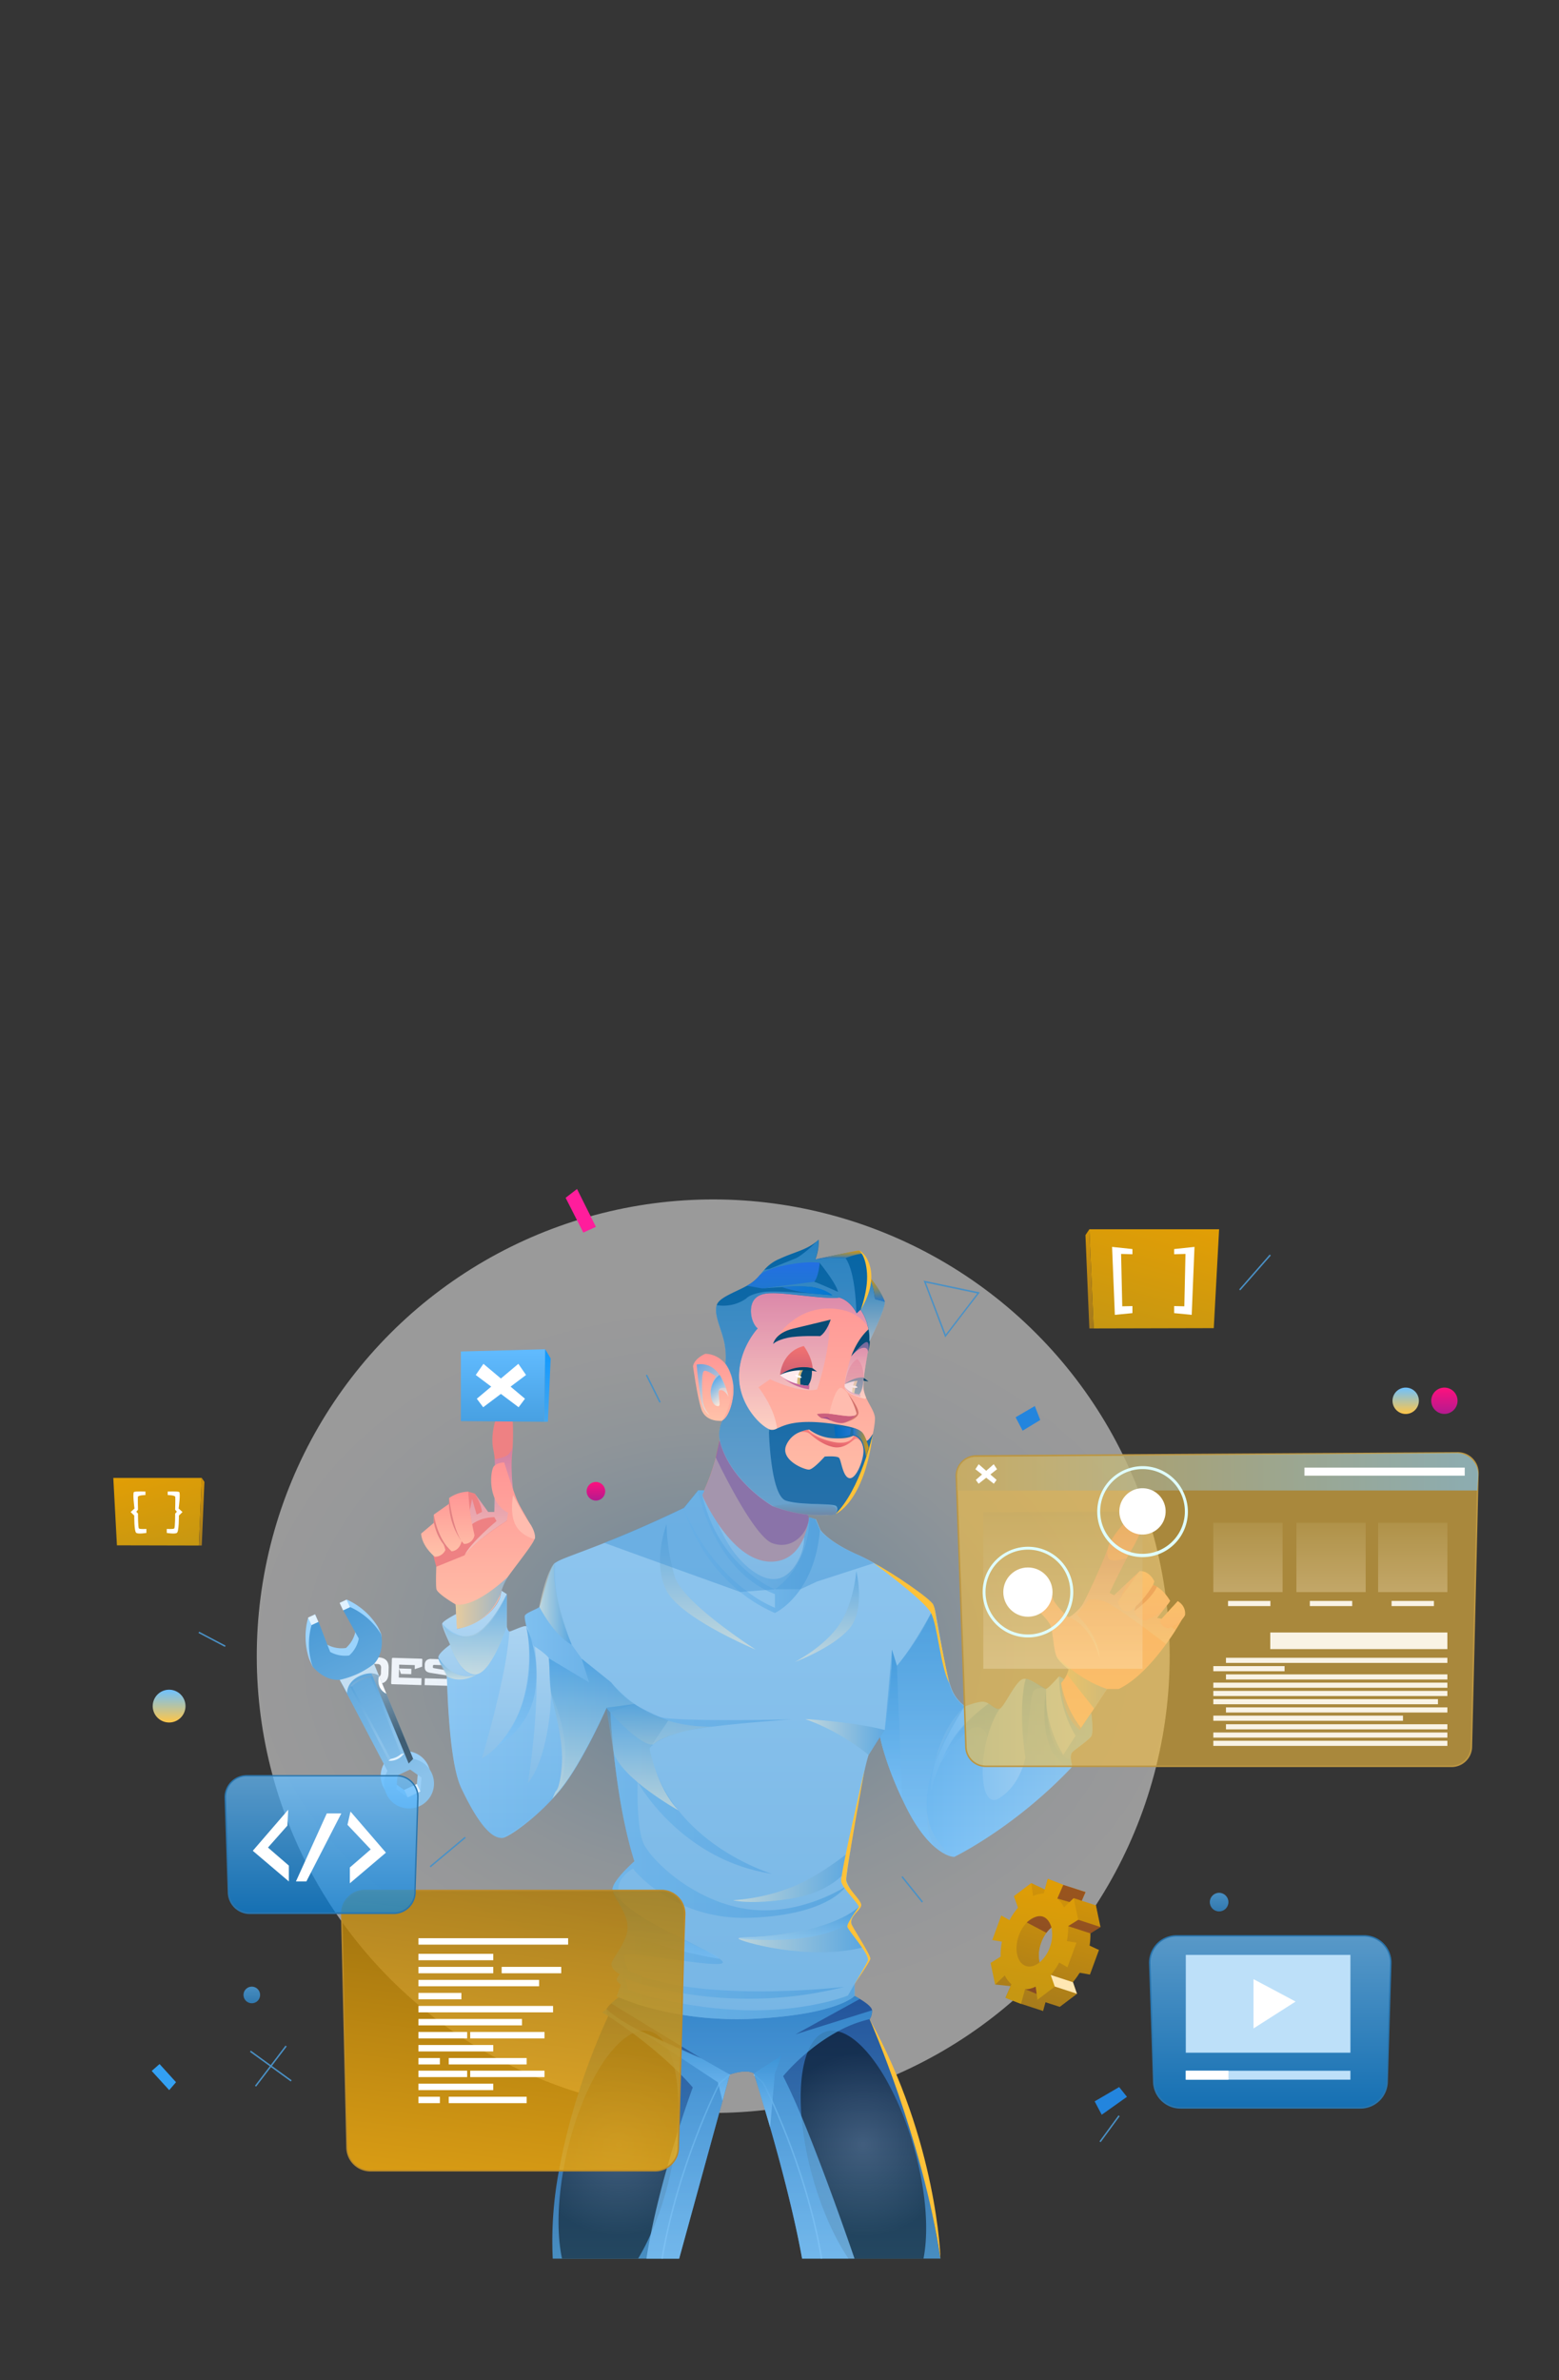 <svg xmlns="http://www.w3.org/2000/svg" xmlns:xlink="http://www.w3.org/1999/xlink" viewBox="0 0 753.75 1150"><rect x="0" y="0" width="753.75" height="1150" fill="#333333" stroke="none"/><defs><style>.fe012e6f-2288-4ee7-a3b7-4d74a5c0716e{isolation:isolate;}.b41985c2-b428-46ee-99f4-0e58c75ba4bb,.e94b101d-1ea7-47fb-b641-9f9a0dadad07{fill:#fff;}.e94b101d-1ea7-47fb-b641-9f9a0dadad07{opacity:0.01;}.f402ba1b-1632-40a3-ac02-987962fb2b15{fill:#f1f1f4;}.a05f306b-5b40-41b3-886d-19bd074fd34f,.a5e3241c-5209-492a-a13f-cd0a4f910741,.a6d8fc53-ceb1-479c-a454-f9c7ade73bd8,.a7713356-2488-40b7-a807-606d3187034e,.a7b2309d-2c41-4a05-80a8-89bbfe7fbb3b,.a86cb42f-31c5-437a-babf-8673eb735423,.a95f794e-989d-4279-b384-9d84f037616c,.abef276f-405b-4399-b7d0-1ac19a40ae51,.abf75cfa-6821-42fe-9d4b-3ed83d7ab590,.af58358d-ca2d-4025-be93-5d14a263fc46,.afe6cc93-4ee4-48b3-a00b-3defe135fccf,.b090beab-0f2f-4665-9abf-048d4e9c9c62,.b0e779f0-95dd-492b-a7bc-acfac6eb16c3,.b164d3d0-4e41-41e8-9bf8-010dd4442dda,.b21fd062-1a9e-43ca-89cd-595fe1602d4e,.b24abe5a-d39e-4839-8527-8fc271333971,.b2ea6a97-f237-487f-985a-cf368c5dfb2c,.b2ebf81e-1fcf-46f2-a13e-2c7767295844,.b41fa18c-08f2-4d4a-b3b2-7dc9e0c22b83,.b518c44d-6df1-46d4-a155-bff78a3fc0c6,.b5333a28-d57b-4312-b523-bb4461b6e9a9,.ba017311-9b08-4c2a-bc13-ca660fb2d853,.e04ea7cb-7d3a-447e-ac7c-7a2848922b10,.eacc6e8c-e679-4366-8b1f-0eda144de48f,.eae92420-795a-45d5-9783-4293366fd0b3,.f4497ac8-3c80-4f87-adcc-6e49743ed870,.f48e45a9-6d91-4459-95e3-2478fc1c30f6{opacity:0.5;}.a05f306b-5b40-41b3-886d-19bd074fd34f,.a0be5128-d775-4a4c-8f25-41281b0b1b7a,.a12e6e88-679e-4b1b-b00f-98065c46a110,.a5e3241c-5209-492a-a13f-cd0a4f910741,.a624fea2-7f88-492e-9831-aa50e477509f,.a6d8fc53-ceb1-479c-a454-f9c7ade73bd8,.a7713356-2488-40b7-a807-606d3187034e,.a86cb42f-31c5-437a-babf-8673eb735423,.a92223fe-6a2d-49ee-856b-0a7de792fc41,.a95f794e-989d-4279-b384-9d84f037616c,.abadbdd1-245f-4031-b171-74f3e9a5e380,.abef276f-405b-4399-b7d0-1ac19a40ae51,.abf75cfa-6821-42fe-9d4b-3ed83d7ab590,.ae1a7be3-29c7-488d-b4fe-2158d76e5c94,.af58358d-ca2d-4025-be93-5d14a263fc46,.af5da3ff-54d0-40b3-924a-d904af841cd1,.afe6cc93-4ee4-48b3-a00b-3defe135fccf,.b090beab-0f2f-4665-9abf-048d4e9c9c62,.b0e779f0-95dd-492b-a7bc-acfac6eb16c3,.b164d3d0-4e41-41e8-9bf8-010dd4442dda,.b21fd062-1a9e-43ca-89cd-595fe1602d4e,.b24abe5a-d39e-4839-8527-8fc271333971,.b2ea6a97-f237-487f-985a-cf368c5dfb2c,.b2ebf81e-1fcf-46f2-a13e-2c7767295844,.b41fa18c-08f2-4d4a-b3b2-7dc9e0c22b83,.b440f4e3-16db-48af-85c1-a37b04b30b22,.b5333a28-d57b-4312-b523-bb4461b6e9a9,.b5b041c4-782c-41a6-bc85-8aaeb53a5aaa,.b757afeb-a706-46fb-ba95-03c6febc6ddf,.ba017311-9b08-4c2a-bc13-ca660fb2d853,.bc1b443f-3b15-45ab-8890-f0a4768c14d5,.bd9743ab-c0cc-476e-b61d-20f4c3c14225,.be3bfa57-ab85-405e-adee-fbd67f5735ba,.e04ea7cb-7d3a-447e-ac7c-7a2848922b10,.e0ced151-180e-40ef-bc1f-d60fb1a5aeab,.e45be3b7-8b70-4d82-b29f-0a296b8e422f,.e6cf554f-8031-4784-bd1a-d7482352727b,.e7f47aae-4b79-4d8f-9a9d-e053a7494ed4,.eae92420-795a-45d5-9783-4293366fd0b3,.ee77f3c5-e8e8-4485-a2cb-4ebc5b9dcb24,.ef2c7c86-66c4-4b0c-b983-5d18ef6dd9e4,.f21be447-7bb4-4762-884d-a42530c61010,.f3682937-1930-43cd-8193-6073e25355fc,.f405e5f6-e7a2-432e-aadc-423c7119c87f,.f4497ac8-3c80-4f87-adcc-6e49743ed870,.f48e45a9-6d91-4459-95e3-2478fc1c30f6,.f5395f83-94fd-4467-87ee-e396db546248,.f8d72c67-7d2c-4f54-b357-864582f3b77e,.fda01a5a-1e6f-4657-bac9-413b1a86dd44{mix-blend-mode:multiply;}.a05f306b-5b40-41b3-886d-19bd074fd34f{fill:url(#f865a35a-98c1-44fa-8d67-88a7f286bace);}.b8c5e902-5bc7-4465-a082-b276d06dabc5{fill:url(#b8c922ad-7320-4e05-865c-c7a7790d8dae);}.e4146756-bf36-4b1c-894c-c829454436f0{fill:url(#bef3db69-c200-4359-9930-0ae51585284f);}.bd515a39-7a41-42f0-ba86-2c5e9ca8ce5d{fill:#e1f2ff;}.b4d9ab8a-020b-4d12-b7ea-9db86cf6238a{fill:url(#aab8b7a6-1439-4aea-a48e-4b891363fc84);}.a624fea2-7f88-492e-9831-aa50e477509f,.e0ced151-180e-40ef-bc1f-d60fb1a5aeab{opacity:0.62;}.a624fea2-7f88-492e-9831-aa50e477509f{fill:url(#e9a4e0e4-8e75-4243-b330-f98dc29e12da);}.e0ced151-180e-40ef-bc1f-d60fb1a5aeab{fill:url(#b8659a90-324c-426a-8470-0279e6e641fe);}.a7b2309d-2c41-4a05-80a8-89bbfe7fbb3b,.b518c44d-6df1-46d4-a155-bff78a3fc0c6,.eacc6e8c-e679-4366-8b1f-0eda144de48f{mix-blend-mode:screen;}.b518c44d-6df1-46d4-a155-bff78a3fc0c6{fill:url(#a26627dd-0372-4d53-a486-5277f9722c7b);}.aa302568-ebb4-4428-8ebb-e4c7664aafc6{fill:url(#a24344f9-e716-46e6-8c7b-ac794adfd968);}.eacc6e8c-e679-4366-8b1f-0eda144de48f{fill:url(#fe18efca-dabd-44b1-bb5b-24603a6b9d03);}.a7b2309d-2c41-4a05-80a8-89bbfe7fbb3b{fill:url(#ba1bd7db-2341-4ceb-acc6-572662d0d5ac);}.b473ea38-c6dd-4333-b066-4ad8ab3d257f{fill:url(#a4b6aed9-594a-47fe-85fc-f86bd7beab9c);}.e3a3e58c-8a7c-4dcc-9897-9320efde689b{fill:url(#f0a53d15-46eb-4d1b-bbc5-950b4e40a86a);}.a12e6e88-679e-4b1b-b00f-98065c46a110,.b440f4e3-16db-48af-85c1-a37b04b30b22,.ee77f3c5-e8e8-4485-a2cb-4ebc5b9dcb24,.ef2c7c86-66c4-4b0c-b983-5d18ef6dd9e4{opacity:0.76;}.b440f4e3-16db-48af-85c1-a37b04b30b22{fill:url(#b391dd68-afd2-4bdc-a31b-91fb5efd2cde);}.ef2c7c86-66c4-4b0c-b983-5d18ef6dd9e4{fill:url(#a80385ba-7749-42cd-b634-580fa98db3dd);}.ee77f3c5-e8e8-4485-a2cb-4ebc5b9dcb24{fill:url(#a6704a88-bfd0-4cf4-ba10-e87e51c02905);}.a70df444-19ca-4ed8-944a-409f9a2fe7bd{fill:#fe9083;}.a9c40baa-c262-4ddd-8682-278b45a75089{fill:url(#b780babd-41aa-4d54-b69b-c388811715f2);}.b24abe5a-d39e-4839-8527-8fc271333971{fill:url(#be88052b-8dd7-446b-b8ca-382d59d128b6);}.e7cf8954-5172-47cd-8f6c-6475854408fd{fill:url(#b8a64b0b-3fe4-4b30-9319-33ea8670dacd);}.b41fa18c-08f2-4d4a-b3b2-7dc9e0c22b83{fill:url(#f2e95ef6-1a23-4fd6-9db8-e159196675e5);}.aa53516d-2915-46a3-8808-53c481c2b89b{fill:url(#be1e80ab-8f40-469f-8f44-c16b87f7f36f);}.a4345868-17c0-4a49-bc3e-60d1f6ebd8e4{fill:url(#f71c63b2-3065-4785-b2e0-ade818b0a428);}.adb973b7-6415-4e54-b8fa-92543ce271e4{fill:#cb4d7a;}.b39386d1-767d-4b0c-9585-67f0019c9e48{fill:#ee8183;}.b5fa5d41-cd90-4ae1-a002-3e1226ef26b4{fill:url(#ac0cf037-0a1a-4d30-b2bc-71807b311915);}.a92223fe-6a2d-49ee-856b-0a7de792fc41,.abadbdd1-245f-4031-b171-74f3e9a5e380,.af3e2d07-56ba-4cfa-bad4-2923219b55cd,.e6cf554f-8031-4784-bd1a-d7482352727b,.e7f47aae-4b79-4d8f-9a9d-e053a7494ed4,.f21be447-7bb4-4762-884d-a42530c61010,.f3682937-1930-43cd-8193-6073e25355fc,.f8d72c67-7d2c-4f54-b357-864582f3b77e{opacity:0.6;}.a92223fe-6a2d-49ee-856b-0a7de792fc41{fill:url(#a3d38eb8-2048-471b-a55c-51f1a2bc48be);}.a0d46da8-14fb-4144-8f7b-3943b9a12437{fill:url(#b8b99f90-d5fd-4d58-92f5-4825423d8452);}.a0f86f81-20e5-4ca5-88e5-cf31b322741a{fill:#e28183;}.ae1a7be3-29c7-488d-b4fe-2158d76e5c94,.b757afeb-a706-46fb-ba95-03c6febc6ddf{opacity:0.91;}.ae1a7be3-29c7-488d-b4fe-2158d76e5c94{fill:url(#a8ec6dc4-5778-4b68-b8eb-d1e8e29c6cb9);}.ef05af6c-6284-4293-8887-daba6982fe0a{fill:url(#f07b5f2b-d4f5-4efb-986c-87e30ed32097);}.e6cf554f-8031-4784-bd1a-d7482352727b{fill:url(#b0c3dd20-8aa5-4c0b-89fb-33c7f8cde2cb);}.bde8e48f-867d-42d7-9ce4-ca4b4b55f62e{fill:url(#a8cf1311-6912-4e3d-a4a4-67d419052fd5);}.e9bfc9e5-6ad9-4c55-bf06-02d70650af59{fill:url(#b7293fe3-9a37-4785-a061-e4d434159bd6);}.b757afeb-a706-46fb-ba95-03c6febc6ddf{fill:url(#a1918152-9d78-4fd6-ada7-dbd6ec0aebe4);}.a5e3241c-5209-492a-a13f-cd0a4f910741{fill:url(#b6a6f2ce-7118-4cf7-88f8-4617f8411c0d);}.eae92420-795a-45d5-9783-4293366fd0b3{fill:url(#bfbd8eb0-3a64-4df9-96d7-e1cdd2f3e747);}.abf75cfa-6821-42fe-9d4b-3ed83d7ab590{fill:url(#b74b0c9d-e489-4a6d-8f6a-2cc0f4db37b0);}.abef276f-405b-4399-b7d0-1ac19a40ae51{fill:url(#b0b527b9-463c-460e-9d90-6dc0971fb305);}.afe6cc93-4ee4-48b3-a00b-3defe135fccf{fill:url(#b6cac68f-9e6d-47f0-8efb-319002041253);}.b090beab-0f2f-4665-9abf-048d4e9c9c62{fill:url(#b3c9cb59-0f28-40a1-9a9e-b85b9c9b5719);}.a6d8fc53-ceb1-479c-a454-f9c7ade73bd8{fill:url(#a1128de7-82d6-4831-8da1-c2bc114064aa);}.a86cb42f-31c5-437a-babf-8673eb735423{fill:url(#bad5fe12-6beb-4dec-9506-c9e86b4bacdd);}.a7713356-2488-40b7-a807-606d3187034e{fill:url(#bd232687-a68d-471c-b64f-3ffbdd285eea);}.a12e6e88-679e-4b1b-b00f-98065c46a110{fill:url(#f276cf45-0a75-45e1-ae36-c12d96992f2f);}.a95f794e-989d-4279-b384-9d84f037616c{fill:url(#a907e166-49fd-4f21-87e9-98b91e0e36e3);}.af5da3ff-54d0-40b3-924a-d904af841cd1,.b5b041c4-782c-41a6-bc85-8aaeb53a5aaa,.bc1b443f-3b15-45ab-8890-f0a4768c14d5,.e45be3b7-8b70-4d82-b29f-0a296b8e422f,.f405e5f6-e7a2-432e-aadc-423c7119c87f,.f5395f83-94fd-4467-87ee-e396db546248{opacity:0.3;}.e45be3b7-8b70-4d82-b29f-0a296b8e422f{fill:url(#ba0ba266-b916-401d-b3d8-ad4db8d067c9);}.b0e779f0-95dd-492b-a7bc-acfac6eb16c3{fill:url(#b89eea38-235d-4898-8913-7d4b594cb77c);}.b21fd062-1a9e-43ca-89cd-595fe1602d4e{fill:url(#e37244c7-5cb4-459d-a484-07869d3a31e3);}.b2ea6a97-f237-487f-985a-cf368c5dfb2c{fill:url(#b7eb0e07-a327-41e7-ab41-440c53167939);}.b2ebf81e-1fcf-46f2-a13e-2c7767295844{fill:url(#b855cf5d-431e-4f63-989e-682430f4f8e2);}.ba017311-9b08-4c2a-bc13-ca660fb2d853{fill:url(#ed4aba1f-e155-4cdb-a4b0-1850740235af);}.af5da3ff-54d0-40b3-924a-d904af841cd1{fill:url(#a81782aa-e557-4335-b5ac-ffe914c26b38);}.f48e45a9-6d91-4459-95e3-2478fc1c30f6{fill:url(#e402aa3f-7846-4c5e-8457-93fb9356847f);}.af58358d-ca2d-4025-be93-5d14a263fc46{fill:url(#b0d4cb28-6f14-4cb3-be17-13406e51059b);}.f4497ac8-3c80-4f87-adcc-6e49743ed870{fill:url(#b967af73-7ab1-48be-9611-8aaf8ef3594f);}.b164d3d0-4e41-41e8-9bf8-010dd4442dda{fill:#4a9bd8;}.fabbec06-4d54-42aa-9f52-85cb389d85e2{fill:url(#b5fe0b24-885f-4b18-92b4-d8373a59e4b5);}.be9dd1c3-f6fd-4c67-9fa2-9c542fb5f2ac{fill:url(#a53e495f-4cb4-405e-9240-587f60d70f8a);}.eebc0b7f-ca18-44dd-a4e6-83b3db5854f4{fill:url(#f358d945-bf9d-40bd-b93d-bf1a5dabc1f4);}.f3682937-1930-43cd-8193-6073e25355fc{fill:url(#e64154e4-c86b-467e-bdfb-e630edcbfb34);}.a385d292-7b90-45bc-be34-d4388dc9eb83{fill:#074b75;}.a647cde0-9552-49fd-a434-d38f56007817{fill:url(#a2ef5b31-853b-4563-bffa-484fec1a38ee);}.e3da1cd2-3b1b-410b-8d89-977aa0469e64{fill:url(#bfd799d7-13fb-4924-9a3a-eb0c2a57895e);}.bfff3ebb-230d-478a-87ab-e15793b2f537{fill:#ffebed;}.addd3485-ab18-4727-b577-ab58bc193f26{fill:#d3b779;}.a8f24c58-d430-4626-aa6e-54c69c1cde4e{fill:#044166;}.fbf96902-0f26-452e-a798-a4be2d25569f{fill:#c6659c;}.a8c09ac7-2bbd-49c4-aac7-f04edb77e6b5{fill:#cb5f7d;}.a210232e-f9f0-4db0-a022-c02223f39110{fill:#9f4a8b;}.b7a0edde-0776-4286-b892-3cc70fcd4e05{fill:#ffbcaf;}.abadbdd1-245f-4031-b171-74f3e9a5e380{fill:url(#e9fa8cf5-da67-48b2-a23a-6f8dac586b18);}.bc528189-282a-4411-9c22-240ba348357f{fill:url(#b02411d6-a58e-49a4-9084-30066e83795c);}.bd338b65-8a3b-40b8-95d9-0129ecc1de9f{fill:#d2726c;}.f8d72c67-7d2c-4f54-b357-864582f3b77e{fill:url(#ea89fcc7-83a1-4bd3-ae2d-2ada82c450bf);}.f21be447-7bb4-4762-884d-a42530c61010{fill:url(#bbf72372-d0dd-42c3-8cd5-a1692cdada38);}.e04ea7cb-7d3a-447e-ac7c-7a2848922b10{fill:url(#ae70bfb8-7068-4846-8085-f100efa9f577);}.a7d9b7aa-111e-45ca-9866-95c2425b1de8{fill:url(#bf9a6c4f-9986-4dfc-959e-669e34e3d7a1);}.bf5fdd29-845f-4f21-b3ef-564a787670f6{fill:url(#f2112581-88a9-4d32-8eaa-93ab7cd383ee);}.af6ecf39-18f2-4bc2-ade6-e1a7486cca74{fill:url(#a08b58bd-fbce-4c4b-84dc-2eaf40b7721b);}.a0be5128-d775-4a4c-8f25-41281b0b1b7a,.bd9743ab-c0cc-476e-b61d-20f4c3c14225{opacity:0.8;}.a0be5128-d775-4a4c-8f25-41281b0b1b7a{fill:url(#eab828dd-b98d-4414-b6c3-e685deff5a48);}.bd9743ab-c0cc-476e-b61d-20f4c3c14225{fill:url(#ac7c9da9-a970-49d8-a646-df22af499ac9);}.a49c5cd7-c79f-40fc-8d82-261869b3a582{fill:#ffc239;}.a6170cb6-0f76-4c1b-87d1-43384c0e7596{fill:url(#ae571afa-4ca2-45fe-805e-0bd87cc910f6);}.abf15973-aa9a-43e9-83cf-9ac995a875d1{fill:url(#ab2f8666-a7e1-4798-b5f8-22d2d1bfc55d);}.aab92bac-f271-4280-84d1-8f70542fd786{fill:url(#f4278375-c1c9-4d5c-b04c-c52d5dddd190);}.af3e2d07-56ba-4cfa-bad4-2923219b55cd{fill:#f7bf41;}.a0e6fc3c-14a5-48d0-bf2c-1e65a8ad2fc9{fill:#bc9642;}.e7f47aae-4b79-4d8f-9a9d-e053a7494ed4{fill:url(#a3539feb-6f39-4ef0-9b5f-59fac90209f6);}.f5395f83-94fd-4467-87ee-e396db546248{fill:url(#a786d3ac-50ad-48eb-ae7f-4feb4ccd0b7a);}.bc1b443f-3b15-45ab-8890-f0a4768c14d5{fill:url(#b5d1d2d3-c199-4a6a-ae2f-9d06d5cd539b);}.b5b041c4-782c-41a6-bc85-8aaeb53a5aaa{fill:url(#f76e98a3-fdc5-47af-bb52-068f25a0dae9);}.f405e5f6-e7a2-432e-aadc-423c7119c87f{fill:url(#ba02ec13-369d-41c8-b2df-9b19ab6b21ed);}.be3bfa57-ab85-405e-adee-fbd67f5735ba{fill:#f9f3e5;}.b3fe913b-13f8-47be-9868-e1c22328a71f,.fe733bdc-6f93-4a48-84b2-d8944d3357f4{mix-blend-mode:soft-light;}.e33b2e62-22a9-4a83-aae8-a05a51dbe3ff{fill:#e0ffff;}.ad6226e3-99cf-484b-9d3a-f927371b8067{fill:url(#e968791f-e85c-48d3-9e05-94c128bb1d4f);}.b2457a07-84e5-48a8-baaf-5aa86d4ff270{fill:url(#ba69239f-7bca-488a-b6a4-e2dcba3a7559);}.b36dcbab-9f4c-4dea-b0d0-e6fb34222142{opacity:0.81;fill:url(#ae54cc17-19cf-4ab3-84c0-31026cc43a00);}.b3333c4d-7267-42a7-b9f6-2c07dc962f74{fill:#ba8a2a;}.ae63eff7-7a39-43a0-8862-e79cb18cddac{fill:url(#f2d25f7f-8fb0-4c45-8e25-c03da4feffe2);}.b8cc76e8-2eb1-4683-8663-6839e2aa2c9c{fill:url(#ed80ee2a-4eb4-4d7c-beb5-14caf72b958c);}.bac09414-73f7-4f3c-b86f-f4997b4324ba{fill:url(#ea33d043-1430-4b98-851e-9aade60a5eb9);}.af3637b8-1d3e-4d71-899d-dcebc544b304{fill:url(#fade833c-aed1-49b3-aade-e07f2b5e957b);}.fa9eff2a-3f27-4529-9ece-c239b2ebfc0c{fill:url(#a8210265-dfe1-4e18-8dc3-d362cf6c2cc9);}.bf40940e-a9a6-41e3-9a73-d30c092ce4af{fill:url(#af499e67-e6d9-46c5-8eb2-71903e05f05f);}.b2172fff-22ca-42ea-b7d7-076e06c4ed53,.ec0a0162-95b4-487c-b15a-7aff0a50e90c{opacity:0.73;}.ec0a0162-95b4-487c-b15a-7aff0a50e90c{fill:url(#b3a84628-6dd9-4f78-982c-e6a08ad3df0d);}.b36b4e62-a9bd-4a07-a034-cbdccc3ca020{fill:#2a75ad;}.b2172fff-22ca-42ea-b7d7-076e06c4ed53{fill:url(#a8c100a7-2f80-4835-be4f-a4f8bb9be01c);}.fda01a5a-1e6f-4657-bac9-413b1a86dd44{fill:#bde0f9;}.a75e8af2-17fa-45fb-9a46-7e1b2d2ed40a,.a7856614-35e1-4848-9031-d8a024915532,.ab8c58d1-5c19-4cc3-9ac8-f2018321e422,.afc9c088-9514-43f2-a18f-2d0daae16a50,.b1185c79-7d8c-440f-8f82-73b2a3beeaa8,.b1f3f27f-7ba9-455c-a139-b651e6a92929,.b3fe913b-13f8-47be-9868-e1c22328a71f,.b5333a28-d57b-4312-b523-bb4461b6e9a9,.b9d66b3e-a457-497f-8f27-a46c4ae9c525{fill-rule:evenodd;}.a7856614-35e1-4848-9031-d8a024915532{fill:url(#a9ffa76d-9bc0-4114-89ab-87b0e5d32a92);}.b9d66b3e-a457-497f-8f27-a46c4ae9c525{fill:url(#ecbc76db-4a87-410e-9a31-555947717721);}.afc9c088-9514-43f2-a18f-2d0daae16a50{fill:url(#f8ab10b3-f023-478b-89e9-8db1c808e9ba);}.b5333a28-d57b-4312-b523-bb4461b6e9a9{fill:#601734;}.b3fe913b-13f8-47be-9868-e1c22328a71f{fill:#ffe7b3;}.aa95188c-ec37-49aa-b275-bd98b7efb3f5{fill:#ff1d9c;}.ea93a4e3-ecb2-4873-a539-3bf97dee61cf{fill:#33a0f2;}.bd29f117-3ea2-4328-a90b-e991c4a08851{fill:#2385de;}.b1185c79-7d8c-440f-8f82-73b2a3beeaa8{fill:url(#bf86dc6f-2d68-4c26-9fb6-9ea622eeaf02);}.b1f3f27f-7ba9-455c-a139-b651e6a92929{fill:url(#a4ca647b-bc9f-4b23-9b68-4fe3dc819a13);}.a75e8af2-17fa-45fb-9a46-7e1b2d2ed40a{fill:url(#a24b6839-c817-4c28-9090-5f3ae3cff43a);}.ab8c58d1-5c19-4cc3-9ac8-f2018321e422{fill:url(#ad043d6f-9e7a-47b4-bdfa-7683b214184b);}.e986211a-eb35-4e8c-80fd-b27fc38e2d5e{fill:#4a91c6;}</style><radialGradient id="f865a35a-98c1-44fa-8d67-88a7f286bace" cx="344.83" cy="800.2" r="220.68" gradientTransform="matrix(0.71, 0.71, -0.53, 0.53, 525.37, 131.99)" gradientUnits="userSpaceOnUse"><stop offset="0" stop-color="#89c8f7"/><stop offset="0.18" stop-color="#aad7f9"/><stop offset="0.42" stop-color="#cee8fc"/><stop offset="0.65" stop-color="#e9f5fe"/><stop offset="0.85" stop-color="#f9fcff"/><stop offset="1" stop-color="#fff"/></radialGradient><linearGradient id="b8c922ad-7320-4e05-865c-c7a7790d8dae" x1="-2001.07" y1="-1299.91" x2="-2001.07" y2="-1401.26" gradientTransform="matrix(0.91, -0.42, 0.42, 0.91, 2564.39, 1199.7)" gradientUnits="userSpaceOnUse"><stop offset="0" stop-color="#9acff7"/><stop offset="1" stop-color="#9cd5ff"/></linearGradient><linearGradient id="bef3db69-c200-4359-9930-0ae51585284f" x1="-2001.08" y1="-1295.96" x2="-2001.08" y2="-1397.3" gradientTransform="matrix(0.91, -0.42, 0.42, 0.91, 2564.39, 1199.7)" gradientUnits="userSpaceOnUse"><stop offset="0" stop-color="#8bc2ea"/><stop offset="1" stop-color="#4295d3"/></linearGradient><linearGradient id="aab8b7a6-1439-4aea-a48e-4b891363fc84" x1="-2001.08" y1="-1321.15" x2="-2001.08" y2="-1363.87" xlink:href="#bef3db69-c200-4359-9930-0ae51585284f"/><linearGradient id="e9a4e0e4-8e75-4243-b330-f98dc29e12da" x1="-2007.14" y1="-1363.02" x2="-1995.01" y2="-1363.02" gradientTransform="matrix(0.91, -0.42, 0.42, 0.91, 2564.39, 1199.7)" gradientUnits="userSpaceOnUse"><stop offset="0" stop-color="#85b7dd"/><stop offset="1" stop-color="#74a2c4"/></linearGradient><linearGradient id="b8659a90-324c-426a-8470-0279e6e641fe" x1="-2001.07" y1="-1360.2" x2="-2001.07" y2="-1367.54" gradientTransform="matrix(0.91, -0.42, 0.42, 0.91, 2564.39, 1199.7)" gradientUnits="userSpaceOnUse"><stop offset="0" stop-color="#fff"/><stop offset="1" stop-color="#74a2c4"/></linearGradient><linearGradient id="a26627dd-0372-4d53-a486-5277f9722c7b" x1="-1994.66" y1="-1316.79" x2="-1994.66" y2="-1363.88" gradientTransform="matrix(0.91, -0.42, 0.42, 0.91, 2564.39, 1199.7)" gradientUnits="userSpaceOnUse"><stop offset="0"/><stop offset="1" stop-color="#fff"/></linearGradient><linearGradient id="a24344f9-e716-46e6-8c7b-ac794adfd968" x1="360.85" y1="1091.27" x2="360.85" y2="964.28" gradientUnits="userSpaceOnUse"><stop offset="0" stop-color="#488ec1"/><stop offset="1" stop-color="#23549b"/></linearGradient><radialGradient id="fe18efca-dabd-44b1-bb5b-24603a6b9d03" cx="299.01" cy="1036.19" r="44" gradientUnits="userSpaceOnUse"><stop offset="0" stop-color="#4b474b"/><stop offset="1"/></radialGradient><radialGradient id="ba1bd7db-2341-4ceb-acc6-572662d0d5ac" cx="417.45" cy="1036.18" r="44.47" xlink:href="#fe18efca-dabd-44b1-bb5b-24603a6b9d03"/><linearGradient id="a4b6aed9-594a-47fe-85fc-f86bd7beab9c" x1="319.75" y1="1046.69" x2="353.05" y2="1046.69" gradientUnits="userSpaceOnUse"><stop offset="0" stop-color="#77b6e5"/><stop offset="1" stop-color="#8fc6ef"/></linearGradient><linearGradient id="f0a53d15-46eb-4d1b-bbc5-950b4e40a86a" x1="8049.16" y1="1046.69" x2="8082.47" y2="1046.69" gradientTransform="matrix(-1, 0, 0, 1, 8446.74, 0)" xlink:href="#a4b6aed9-594a-47fe-85fc-f86bd7beab9c"/><linearGradient id="b391dd68-afd2-4bdc-a31b-91fb5efd2cde" x1="356.38" y1="1091.27" x2="356.38" y2="964.28" gradientUnits="userSpaceOnUse"><stop offset="0" stop-color="#80c5f9"/><stop offset="1" stop-color="#3a94d8"/></linearGradient><linearGradient id="a80385ba-7749-42cd-b634-580fa98db3dd" x1="371.16" y1="1027.78" x2="371.16" y2="993.14" xlink:href="#b391dd68-afd2-4bdc-a31b-91fb5efd2cde"/><linearGradient id="a6704a88-bfd0-4cf4-ba10-e87e51c02905" x1="331.04" y1="1015.04" x2="331.04" y2="981.1" xlink:href="#b391dd68-afd2-4bdc-a31b-91fb5efd2cde"/><linearGradient id="b780babd-41aa-4d54-b69b-c388811715f2" x1="365.46" y1="773.04" x2="365.46" y2="722.34" gradientUnits="userSpaceOnUse"><stop offset="0" stop-color="#afd4ef"/><stop offset="1" stop-color="#cfeaff"/></linearGradient><linearGradient id="be88052b-8dd7-446b-b8ca-382d59d128b6" x1="339.37" y1="747.64" x2="391.56" y2="747.64" xlink:href="#b391dd68-afd2-4bdc-a31b-91fb5efd2cde"/><linearGradient id="b8a64b0b-3fe4-4b30-9319-33ea8670dacd" x1="350.54" y1="975.58" x2="350.54" y2="720.14" xlink:href="#a4b6aed9-594a-47fe-85fc-f86bd7beab9c"/><linearGradient id="f2e95ef6-1a23-4fd6-9db8-e159196675e5" x1="244.53" y1="816.4" x2="306.74" y2="816.4" xlink:href="#b391dd68-afd2-4bdc-a31b-91fb5efd2cde"/><linearGradient id="be1e80ab-8f40-469f-8f44-c16b87f7f36f" x1="242.61" y1="887.95" x2="242.61" y2="768.49" gradientUnits="userSpaceOnUse"><stop offset="0" stop-color="#77b6e5"/><stop offset="1" stop-color="#b5d9f4"/></linearGradient><linearGradient id="f71c63b2-3065-4785-b2e0-ade818b0a428" x1="448.01" y1="853.52" x2="528.17" y2="853.52" gradientUnits="userSpaceOnUse"><stop offset="0" stop-color="#6fb8ef"/><stop offset="1" stop-color="#b5d9f4"/></linearGradient><linearGradient id="ac0cf037-0a1a-4d30-b2bc-71807b311915" x1="216.53" y1="752.21" x2="216.53" y2="720.71" gradientUnits="userSpaceOnUse"><stop offset="0.02" stop-color="#ffc2a9"/><stop offset="1" stop-color="#ff9595"/></linearGradient><linearGradient id="a3d38eb8-2048-471b-a55c-51f1a2bc48be" x1="236.37" y1="751.46" x2="236.37" y2="699.33" gradientUnits="userSpaceOnUse"><stop offset="0" stop-color="#ffeadb"/><stop offset="0.99" stop-color="#c27cb6"/></linearGradient><linearGradient id="b8b99f90-d5fd-4d58-92f5-4825423d8452" x1="234.67" y1="786.93" x2="234.67" y2="706.56" xlink:href="#ac0cf037-0a1a-4d30-b2bc-71807b311915"/><linearGradient id="a8ec6dc4-5778-4b68-b8eb-d1e8e29c6cb9" x1="220.3" y1="774.39" x2="245.57" y2="774.39" gradientUnits="userSpaceOnUse"><stop offset="0.02" stop-color="#e2cc9f"/><stop offset="0.99" stop-color="#8db2ce"/></linearGradient><linearGradient id="f07b5f2b-d4f5-4efb-986c-87e30ed32097" x1="529.82" y1="835.89" x2="529.82" y2="728.41" xlink:href="#ac0cf037-0a1a-4d30-b2bc-71807b311915"/><linearGradient id="b0c3dd20-8aa5-4c0b-89fb-33c7f8cde2cb" x1="542.52" y1="801.45" x2="542.52" y2="748.05" xlink:href="#a3d38eb8-2048-471b-a55c-51f1a2bc48be"/><linearGradient id="a8cf1311-6912-4e3d-a4a4-67d419052fd5" x1="553.05" y1="783.02" x2="553.05" y2="759.08" gradientUnits="userSpaceOnUse"><stop offset="0" stop-color="#ffb0b0"/><stop offset="0.98" stop-color="#ffc2a9"/></linearGradient><linearGradient id="b7293fe3-9a37-4785-a061-e4d434159bd6" x1="566.94" y1="786.71" x2="566.94" y2="773.58" xlink:href="#a8cf1311-6912-4e3d-a4a4-67d419052fd5"/><linearGradient id="a1918152-9d78-4fd6-ada7-dbd6ec0aebe4" x1="510.79" y1="812.87" x2="535.21" y2="812.87" xlink:href="#a8ec6dc4-5778-4b68-b8eb-d1e8e29c6cb9"/><linearGradient id="b6a6f2ce-7118-4cf7-88f8-4617f8411c0d" x1="476.82" y1="897.13" x2="476.82" y2="776.82" xlink:href="#b391dd68-afd2-4bdc-a31b-91fb5efd2cde"/><linearGradient id="bfbd8eb0-3a64-4df9-96d7-e1cdd2f3e747" x1="211.93" y1="872.89" x2="413.15" y2="872.89" xlink:href="#b391dd68-afd2-4bdc-a31b-91fb5efd2cde"/><linearGradient id="b74b0c9d-e489-4a6d-8f6a-2cc0f4db37b0" x1="389.33" y1="839.22" x2="427.79" y2="839.22" gradientUnits="userSpaceOnUse"><stop offset="0" stop-color="#fff0cf"/><stop offset="1" stop-color="#3a94d8"/></linearGradient><linearGradient id="b0b527b9-463c-460e-9d90-6dc0971fb305" x1="354.44" y1="906.72" x2="410.97" y2="906.72" xlink:href="#b74b0c9d-e489-4a6d-8f6a-2cc0f4db37b0"/><linearGradient id="b6cac68f-9e6d-47f0-8efb-319002041253" x1="357.06" y1="932.28" x2="417.45" y2="932.28" xlink:href="#b74b0c9d-e489-4a6d-8f6a-2cc0f4db37b0"/><linearGradient id="b3c9cb59-0f28-40a1-9a9e-b85b9c9b5719" x1="305.09" y1="869" x2="305.09" y2="801.22" xlink:href="#b74b0c9d-e489-4a6d-8f6a-2cc0f4db37b0"/><linearGradient id="a1128de7-82d6-4831-8da1-c2bc114064aa" x1="310.54" y1="874.7" x2="310.54" y2="823.32" xlink:href="#b74b0c9d-e489-4a6d-8f6a-2cc0f4db37b0"/><linearGradient id="bad5fe12-6beb-4dec-9506-c9e86b4bacdd" x1="229.35" y1="809.02" x2="229.35" y2="770.2" xlink:href="#b74b0c9d-e489-4a6d-8f6a-2cc0f4db37b0"/><linearGradient id="bd232687-a68d-471c-b64f-3ffbdd285eea" x1="260.76" y1="774.84" x2="276.4" y2="774.84" xlink:href="#b74b0c9d-e489-4a6d-8f6a-2cc0f4db37b0"/><linearGradient id="f276cf45-0a75-45e1-ae36-c12d96992f2f" x1="430.81" y1="869" x2="430.81" y2="797.05" xlink:href="#b391dd68-afd2-4bdc-a31b-91fb5efd2cde"/><linearGradient id="a907e166-49fd-4f21-87e9-98b91e0e36e3" x1="511.7" y1="853.52" x2="511.7" y2="815.93" xlink:href="#b391dd68-afd2-4bdc-a31b-91fb5efd2cde"/><linearGradient id="ba0ba266-b916-401d-b3d8-ad4db8d067c9" x1="469.06" y1="851.84" x2="469.06" y2="823.1" xlink:href="#b391dd68-afd2-4bdc-a31b-91fb5efd2cde"/><linearGradient id="b89eea38-235d-4898-8913-7d4b594cb77c" x1="221.22" y1="811.5" x2="221.22" y2="800.82" xlink:href="#b74b0c9d-e489-4a6d-8f6a-2cc0f4db37b0"/><linearGradient id="e37244c7-5cb4-459d-a484-07869d3a31e3" x1="249.73" y1="844.04" x2="249.73" y2="785.71" xlink:href="#b391dd68-afd2-4bdc-a31b-91fb5efd2cde"/><linearGradient id="b7eb0e07-a327-41e7-ab41-440c53167939" x1="399.81" y1="802.98" x2="399.81" y2="759.08" xlink:href="#b74b0c9d-e489-4a6d-8f6a-2cc0f4db37b0"/><linearGradient id="b855cf5d-431e-4f63-989e-682430f4f8e2" x1="342.3" y1="797.05" x2="342.3" y2="736.46" xlink:href="#b74b0c9d-e489-4a6d-8f6a-2cc0f4db37b0"/><linearGradient id="ed4aba1f-e155-4cdb-a4b0-1850740235af" x1="330.57" y1="749.73" x2="396.42" y2="749.73" xlink:href="#b391dd68-afd2-4bdc-a31b-91fb5efd2cde"/><linearGradient id="a81782aa-e557-4335-b5ac-ffe914c26b38" x1="499.86" y1="849.24" x2="499.86" y2="811.13" xlink:href="#b391dd68-afd2-4bdc-a31b-91fb5efd2cde"/><linearGradient id="e402aa3f-7846-4c5e-8457-93fb9356847f" x1="445.99" y1="892.23" x2="445.99" y2="776.82" xlink:href="#b391dd68-afd2-4bdc-a31b-91fb5efd2cde"/><linearGradient id="b0d4cb28-6f14-4cb3-be17-13406e51059b" x1="321.91" y1="946.44" x2="321.91" y2="913.36" xlink:href="#b391dd68-afd2-4bdc-a31b-91fb5efd2cde"/><linearGradient id="b967af73-7ab1-48be-9611-8aaf8ef3594f" x1="386.18" y1="937.35" x2="386.18" y2="921.29" xlink:href="#b391dd68-afd2-4bdc-a31b-91fb5efd2cde"/><linearGradient id="b5fe0b24-885f-4b18-92b4-d8373a59e4b5" x1="385.47" y1="730.84" x2="385.47" y2="620.94" xlink:href="#ac0cf037-0a1a-4d30-b2bc-71807b311915"/><linearGradient id="a53e495f-4cb4-405e-9240-587f60d70f8a" x1="344.5" y1="686.49" x2="344.5" y2="654.09" xlink:href="#ac0cf037-0a1a-4d30-b2bc-71807b311915"/><linearGradient id="f358d945-bf9d-40bd-b93d-bf1a5dabc1f4" x1="400.75" y1="698.75" x2="402.11" y2="691.67" gradientUnits="userSpaceOnUse"><stop offset="0" stop-color="#e1616a"/><stop offset="1" stop-color="#ff8883"/></linearGradient><linearGradient id="e64154e4-c86b-467e-bdfb-e630edcbfb34" x1="388.49" y1="693.33" x2="388.49" y2="622.53" xlink:href="#a3d38eb8-2048-471b-a55c-51f1a2bc48be"/><linearGradient id="a2ef5b31-853b-4563-bffa-484fec1a38ee" x1="385.03" y1="664.34" x2="385.03" y2="650.31" gradientUnits="userSpaceOnUse"><stop offset="0" stop-color="#cf6074"/><stop offset="1" stop-color="#f37270"/></linearGradient><linearGradient id="bfd799d7-13fb-4924-9a3a-eb0c2a57895e" x1="413.01" y1="668.79" x2="413.01" y2="656.58" gradientUnits="userSpaceOnUse"><stop offset="0" stop-color="#cf6074"/><stop offset="1" stop-color="#ff817f"/></linearGradient><linearGradient id="e9fa8cf5-da67-48b2-a23a-6f8dac586b18" x1="414.16" y1="675.89" x2="414.16" y2="648.43" xlink:href="#a3d38eb8-2048-471b-a55c-51f1a2bc48be"/><linearGradient id="b02411d6-a58e-49a4-9084-30066e83795c" x1="386.95" y1="732.23" x2="386.95" y2="598.93" gradientUnits="userSpaceOnUse"><stop offset="0" stop-color="#2671aa"/><stop offset="1" stop-color="#0665a5"/></linearGradient><linearGradient id="ea89fcc7-83a1-4bd3-ae2d-2ada82c450bf" x1="421.96" y1="648.29" x2="421.96" y2="617.54" gradientUnits="userSpaceOnUse"><stop offset="0" stop-color="#ffeadb"/><stop offset="0.99" stop-color="#4295d3"/></linearGradient><linearGradient id="bbf72372-d0dd-42c3-8cd5-a1692cdada38" x1="380.06" y1="732.23" x2="380.06" y2="598.93" gradientUnits="userSpaceOnUse"><stop offset="0" stop-color="#98c4e5"/><stop offset="0.99" stop-color="#4295d3"/></linearGradient><linearGradient id="ae70bfb8-7068-4846-8085-f100efa9f577" x1="388.99" y1="732.19" x2="388.99" y2="726.47" gradientUnits="userSpaceOnUse"><stop offset="0" stop-color="#776d7e"/><stop offset="1" stop-color="#669cc4"/></linearGradient><linearGradient id="bf9a6c4f-9986-4dfc-959e-669e34e3d7a1" x1="405.79" y1="608.5" x2="405.79" y2="604.25" gradientUnits="userSpaceOnUse"><stop offset="0" stop-color="#1f77d1"/><stop offset="1" stop-color="#d6980d"/></linearGradient><linearGradient id="f2112581-88a9-4d32-8eaa-93ab7cd383ee" x1="378.69" y1="622.51" x2="378.69" y2="609.93" gradientUnits="userSpaceOnUse"><stop offset="0" stop-color="#1f77d1"/><stop offset="1" stop-color="#236fe3"/></linearGradient><linearGradient id="a08b58bd-fbce-4c4b-84dc-2eaf40b7721b" x1="424.28" y1="628.89" x2="424.28" y2="617.54" xlink:href="#bf9a6c4f-9986-4dfc-959e-669e34e3d7a1"/><linearGradient id="eab828dd-b98d-4414-b6c3-e685deff5a48" x1="349.22" y1="678.81" x2="334.7" y2="661.03" gradientUnits="userSpaceOnUse"><stop offset="0" stop-color="#ffeadb"/><stop offset="0.99" stop-color="#48a6ed"/></linearGradient><linearGradient id="ac7c9da9-a970-49d8-a646-df22af499ac9" x1="350.74" y1="676.52" x2="343.6" y2="667.77" xlink:href="#eab828dd-b98d-4414-b6c3-e685deff5a48"/><linearGradient id="ae571afa-4ca2-45fe-805e-0bd87cc910f6" x1="377.85" y1="623.63" x2="402.43" y2="623.63" gradientUnits="userSpaceOnUse"><stop offset="0" stop-color="#1f77d1"/><stop offset="1" stop-color="#0078d1"/></linearGradient><linearGradient id="ab2f8666-a7e1-4798-b5f8-22d2d1bfc55d" x1="412.52" y1="697.14" x2="419.98" y2="697.14" xlink:href="#bf9a6c4f-9986-4dfc-959e-669e34e3d7a1"/><linearGradient id="f4278375-c1c9-4d5c-b04c-c52d5dddd190" x1="403.32" y1="691.6" x2="411.36" y2="691.6" gradientUnits="userSpaceOnUse"><stop offset="0" stop-color="#006aba"/><stop offset="1" stop-color="#1f77d1"/></linearGradient><linearGradient id="a3539feb-6f39-4ef0-9b5f-59fac90209f6" x1="462.63" y1="711.11" x2="714.68" y2="711.11" gradientUnits="userSpaceOnUse"><stop offset="0" stop-color="#c1aa67"/><stop offset="1" stop-color="#78c5ff"/></linearGradient><linearGradient id="a786d3ac-50ad-48eb-ae7f-4feb4ccd0b7a" x1="513.9" y1="806.3" x2="513.9" y2="730.28" gradientUnits="userSpaceOnUse"><stop offset="0" stop-color="#fff0cf"/><stop offset="1" stop-color="#c1aa67"/></linearGradient><linearGradient id="b5d1d2d3-c199-4a6a-ae2f-9d06d5cd539b" x1="643.53" y1="769.24" x2="643.53" y2="735.75" xlink:href="#a786d3ac-50ad-48eb-ae7f-4feb4ccd0b7a"/><linearGradient id="f76e98a3-fdc5-47af-bb52-068f25a0dae9" x1="683.04" y1="769.24" x2="683.04" y2="735.75" xlink:href="#a786d3ac-50ad-48eb-ae7f-4feb4ccd0b7a"/><linearGradient id="ba02ec13-369d-41c8-b2df-9b19ab6b21ed" x1="603.36" y1="769.24" x2="603.36" y2="735.75" xlink:href="#a786d3ac-50ad-48eb-ae7f-4feb4ccd0b7a"/><linearGradient id="e968791f-e85c-48d3-9e05-94c128bb1d4f" x1="243.22" y1="686.96" x2="243.22" y2="651.91" gradientUnits="userSpaceOnUse"><stop offset="0" stop-color="#47a0e2"/><stop offset="1" stop-color="#61bbff"/></linearGradient><linearGradient id="ba69239f-7bca-488a-b6a4-e2dcba3a7559" x1="264.64" y1="686.96" x2="264.64" y2="651.91" gradientUnits="userSpaceOnUse"><stop offset="0" stop-color="#45a7ef"/><stop offset="1" stop-color="#1099ff"/></linearGradient><linearGradient id="ae54cc17-19cf-4ab3-84c0-31026cc43a00" x1="237.14" y1="1056.21" x2="256.09" y2="905.29" gradientUnits="userSpaceOnUse"><stop offset="0" stop-color="#ffb40d"/><stop offset="1" stop-color="#ad7905"/></linearGradient><linearGradient id="f2d25f7f-8fb0-4c45-8e25-c03da4feffe2" x1="679.65" y1="683.15" x2="679.65" y2="670.43" gradientUnits="userSpaceOnUse"><stop offset="0" stop-color="#ffc648"/><stop offset="1" stop-color="#6ec1ff"/></linearGradient><linearGradient id="ed80ee2a-4eb4-4d7c-beb5-14caf72b958c" x1="81.77" y1="832.24" x2="81.77" y2="816.4" xlink:href="#f2d25f7f-8fb0-4c45-8e25-c03da4feffe2"/><linearGradient id="ea33d043-1430-4b98-851e-9aade60a5eb9" x1="698.34" y1="683.15" x2="698.34" y2="670.43" gradientUnits="userSpaceOnUse"><stop offset="0" stop-color="#b31a8f"/><stop offset="1" stop-color="#fe117e"/></linearGradient><linearGradient id="fade833c-aed1-49b3-aade-e07f2b5e957b" x1="288.11" y1="725.03" x2="288.11" y2="716.03" xlink:href="#ea33d043-1430-4b98-851e-9aade60a5eb9"/><linearGradient id="a8210265-dfe1-4e18-8dc3-d362cf6c2cc9" x1="589.42" y1="923.53" x2="589.42" y2="914.53" gradientUnits="userSpaceOnUse"><stop offset="0" stop-color="#3179af"/><stop offset="1" stop-color="#488ec1"/></linearGradient><linearGradient id="af499e67-e6d9-46c5-8eb2-71903e05f05f" x1="121.74" y1="967.9" x2="121.74" y2="959.85" xlink:href="#a8210265-dfe1-4e18-8dc3-d362cf6c2cc9"/><linearGradient id="b3a84628-6dd9-4f78-982c-e6a08ad3df0d" x1="155.49" y1="924.39" x2="155.49" y2="857.96" gradientUnits="userSpaceOnUse"><stop offset="0" stop-color="#0a86e2"/><stop offset="1" stop-color="#66beff"/></linearGradient><linearGradient id="a8c100a7-2f80-4835-be4f-a4f8bb9be01c" x1="614.15" y1="1018.42" x2="614.15" y2="935.32" xlink:href="#b3a84628-6dd9-4f78-982c-e6a08ad3df0d"/><linearGradient id="a9ffa76d-9bc0-4114-89ab-87b0e5d32a92" x1="2224.56" y1="1705.5" x2="2217.48" y2="1644.73" gradientTransform="matrix(0.97, 0.26, -0.26, 0.97, -1198.28, -1253.27)" gradientUnits="userSpaceOnUse"><stop offset="0" stop-color="#a3791d"/><stop offset="1" stop-color="#d19309"/></linearGradient><linearGradient id="ecbc76db-4a87-410e-9a31-555947717721" x1="2217.7" y1="1705.73" x2="2217.7" y2="1643.46" xlink:href="#a9ffa76d-9bc0-4114-89ab-87b0e5d32a92"/><linearGradient id="f8ab10b3-f023-478b-89e9-8db1c808e9ba" x1="2685.54" y1="-673.05" x2="2680.96" y2="-712.36" gradientTransform="matrix(0.94, 0.33, -0.52, 1.49, -2392.69, 1079.61)" gradientUnits="userSpaceOnUse"><stop offset="0" stop-color="#c69712"/><stop offset="1" stop-color="#e29e05"/></linearGradient><linearGradient id="bf86dc6f-2d68-4c26-9fb6-9ea622eeaf02" x1="548.83" y1="647.26" x2="564.96" y2="587.35" gradientTransform="matrix(1, 0, 0, 1, 0, 0)" xlink:href="#f8ab10b3-f023-478b-89e9-8db1c808e9ba"/><linearGradient id="a4ca647b-bc9f-4b23-9b68-4fe3dc819a13" x1="521.1" y1="640.35" x2="533.13" y2="595.67" gradientTransform="matrix(1, 0, 0, 1, 0, 0)" xlink:href="#a9ffa76d-9bc0-4114-89ab-87b0e5d32a92"/><linearGradient id="a24b6839-c817-4c28-9090-5f3ae3cff43a" x1="7923.32" y1="750.43" x2="7934.32" y2="709.59" gradientTransform="matrix(-1, 0, 0, 1, 8005.77, 0)" xlink:href="#f8ab10b3-f023-478b-89e9-8db1c808e9ba"/><linearGradient id="ad043d6f-9e7a-47b4-bdfa-7683b214184b" x1="7904.42" y1="745.72" x2="7912.62" y2="715.26" gradientTransform="matrix(-1, 0, 0, 1, 8005.77, 0)" xlink:href="#a9ffa76d-9bc0-4114-89ab-87b0e5d32a92"/></defs><g class="fe012e6f-2288-4ee7-a3b7-4d74a5c0716e"><g id="b96e4784-480f-467d-b336-33fde1671d08" data-name="Layer 2"><g id="a6389a72-9dd2-4d71-acde-af9004a89d05" data-name="Layer 1"><rect class="e94b101d-1ea7-47fb-b641-9f9a0dadad07" width="753.75" height="1150"/><path class="f402ba1b-1632-40a3-ac02-987962fb2b15" d="M187.69,803.9a3.92,3.92,0,0,0-.84-1.62,4.11,4.11,0,0,0-1.58-1.06,6.4,6.4,0,0,0-2.25-.42.41.41,0,0,0-.16,0l-3.54-.1-6-.18c-.32,0-.5.15-.51.51l-.24,7.87,0,1.62-.05,1.46v0l0,1.08v.13l3.6.11.07-2v0l0-.91h.13l.27.77v0l.79,2.21,3.2.1,1.1,0h0l.8,0h.59a7.12,7.12,0,0,0,1.47-.18l.17-.05.2,0a4.41,4.41,0,0,0,1.64-1,4.33,4.33,0,0,0,.94-1.57,7.73,7.73,0,0,0,.34-2.07l.07-2.64A6.93,6.93,0,0,0,187.69,803.9Zm-4.49,6.19s0,0,0,0a3.16,3.16,0,0,1-.92.1l-1.92-.06h-.07l-.52,0-2.69-.08H177l-.86,0,0-1.08.06-1.91.1-3a.26.26,0,0,1,.07-.17.21.21,0,0,1,.2-.08l4.05.12h.19l1.59.05a2.09,2.09,0,0,1,1.47.47,2.35,2.35,0,0,1,.38,1.63l-.07,2.14a2.24,2.24,0,0,1-.48,1.59.78.78,0,0,1-.37.23A.29.29,0,0,1,183.2,810.09Z"/><path class="f402ba1b-1632-40a3-ac02-987962fb2b15" d="M200.73,806.4l3.37-1.13.1-3.31c0-.35-.16-.54-.5-.54L190,801a.48.48,0,0,0-.53.52l-.35,11.68a.47.47,0,0,0,.5.55l14.08.42.1-3.3-10.75-.33a.22.22,0,0,1-.23-.25l.11-3.82h.13l.77,2.28,5,.14.07-2.59-5.93-.17,0-1.59a.39.39,0,0,1,0-.18.28.28,0,0,1,.2-.07l7.22.23c.11,0,.17.06.17.19l-.06,1.7Z"/><path class="f402ba1b-1632-40a3-ac02-987962fb2b15" d="M219.87,808.35h0l-.06-.07,0,0h0a2.17,2.17,0,0,0-.8-.56,4.43,4.43,0,0,0-.78-.27h0l-.45-.1-3-.5-.52-.1-4.39-.74a1.13,1.13,0,0,1-.47-.17.68.68,0,0,1-.1-.48V805a.7.7,0,0,1,.16-.44.63.63,0,0,1,.51-.14l3.19.1h.4l1.15,0h.1l1.88.06c.14,0,.2.07.2.21l0,1.4h.14l3.37-1.12.09-2.62a.49.49,0,0,0-.53-.58l-7.41-.23h-.32l-.15,0-3.43-.1a3.41,3.41,0,0,0-2.48.69,3,3,0,0,0-.8,2.12v.9a3.78,3.78,0,0,0,.11,1.21,2,2,0,0,0,.49.86,2.17,2.17,0,0,0,.88.59,5.61,5.61,0,0,0,1.31.35l7.6,1.2h.07a1.08,1.08,0,0,1,.36.17.55.55,0,0,1,.1.37v.45a1.47,1.47,0,0,1-.12.51.23.23,0,0,0,0,.07.77.77,0,0,1-.62.14l-10.15-.3-.1,3.31,11.06.32.28,0a6.56,6.56,0,0,0,1.76-.16,2.84,2.84,0,0,0,1.18-.58,2.57,2.57,0,0,0,.66-1,4.39,4.39,0,0,0,.22-1.38v-.06l.05-1a4.65,4.65,0,0,0-.12-1.25A1.87,1.87,0,0,0,219.87,808.35Z"/><path class="f402ba1b-1632-40a3-ac02-987962fb2b15" d="M222.11,802l-.06,2v.25l-.15,4.77v.17l-.07,2.35-.1,3.2,3.61.12.11-3.7,0-1.38v-.26l.06-1.68v-.24l.17-5.47Z"/><path class="f402ba1b-1632-40a3-ac02-987962fb2b15" d="M238.93,807l3.39-1.13.07-2.74a.45.45,0,0,0-.48-.55l-4.41-.12-5.13-.16a7.1,7.1,0,0,0-2.42.28,4,4,0,0,0-1.63,1,3.66,3.66,0,0,0-.94,1.55,6.89,6.89,0,0,0-.35,2.1l0,1.19v.19l0,.87v.37a4.85,4.85,0,0,0,0,.86v0a5,5,0,0,0,.18,1.21,3.91,3.91,0,0,0,2.42,2.69A7.31,7.31,0,0,0,232,815l8.8.27.78,0a.39.39,0,0,0,.35-.16.52.52,0,0,0,.1-.33v-.14l0-1.28.14-4.83-3.56-.1v.16c0,.16,0,.33,0,.53a2.9,2.9,0,0,1,0,.59l-.05,1.94c0,.14-.08.21-.2.2l-6-.17a2,2,0,0,1-1.45-.5,2.28,2.28,0,0,1-.39-1.62l0-.69,0-1.56a3.77,3.77,0,0,1,.12-1,1.28,1.28,0,0,1,.36-.61,1.25,1.25,0,0,1,.6-.32,3.72,3.72,0,0,1,.88-.07l2.72.09,3.36.1c.11,0,.16.06.16.17l-.05,1.22Z"/><path class="f402ba1b-1632-40a3-ac02-987962fb2b15" d="M259.19,803.1h-.07l-2.79-.08-.28,9.58a.25.25,0,0,1-.29.27h-.2a.45.45,0,0,1-.33-.23l-.08-.14v0l-.3-.62-4.16-8.52a.91.91,0,0,0-.3-.38.52.52,0,0,0-.28-.11,1.09,1.09,0,0,0-.28,0l-5.36-.16h0c-.28,0-.44.17-.46.5l-.07,2.35-.17,5.55-.13,4.31,1.78.06,1.5,0,.27-9v-.59c0-.19.1-.29.29-.27h.18a.27.27,0,0,1,.16,0,.42.42,0,0,1,.17.18l4.71,9.28a1.15,1.15,0,0,0,.34.42,1.09,1.09,0,0,0,.54.11l.66,0h.36l4.17.13a.53.53,0,0,0,.22,0c.18-.06.26-.21.27-.46l.09-3c0-.12,0-.22,0-.33l.08-2.07v-.15l0-.91v-.07l.18-5.68Z"/><circle class="a05f306b-5b40-41b3-886d-19bd074fd34f" cx="344.83" cy="800.2" r="220.68" transform="translate(-464.83 478.21) rotate(-45)"/><path class="b8c5e902-5bc7-4465-a082-b276d06dabc5" d="M207.67,854.85A11.78,11.78,0,0,0,207,853a12,12,0,0,0-8.66-6.72l-.22,0-11.55-28h0l-2-4.88-1.34-3.25v0l-.19-.45,0-.06L180.7,804l0-.13-1.33-3.22-.15-.35c4.46-4.7,5.44-8.42,5.13-10.6a.17.17,0,0,1,0-.07,38.41,38.41,0,0,0-1.66-3.58,34,34,0,0,0-15-13.19l-3.35,1.56,1.92,3.47,5.63,10.21-.09.39a14.72,14.72,0,0,1-4.53,7.75v0a14.68,14.68,0,0,1-8.86-1.49c-.11-.06-.24-.12-.35-.19l-4.2-10.86-1.44-3.7L149,781.56a33.89,33.89,0,0,0,.49,20s1.42,3.29,1.66,3.59l.06.07s0,0,.07.08c1.44,1.5,4.85,3.18,11.35,2.77l1.85,3.54,3.27,6.22.13.24,17.81,34-.1.18a12.06,12.06,0,0,0-1.53,5.37c0,.11,0,.24,0,.36v.35A12.07,12.07,0,0,0,201.17,869c.18-.09.35-.17.52-.27a3.07,3.07,0,0,0,.36-.2,1.93,1.93,0,0,0,.36-.22A12,12,0,0,0,207.67,854.85Zm-17.49,3.47,0-.71.3-3.37,6.11-2.85,1,.67,4.55,3.19-.19,2.27-.39,4.45-1,.44-.33.15-.33.16-4.5,2.09-3.64-2.55L190,861Z"/><path class="e4146756-bf36-4b1c-894c-c829454436f0" d="M208.67,856.57a10.15,10.15,0,0,0-1-1.72,12,12,0,0,0-7.88-5l-1.46-3.53L186.8,818.36l-2.09-5.07L183.36,810l-.1-.24s0,0,0,0l-2.41-5.85A13.11,13.11,0,0,0,183,800.8a18.16,18.16,0,0,0,1.28-11.07.17.17,0,0,1,0-.07,33.78,33.78,0,0,0-15-13.19l-3.11,1.45-.24.11,5.78,10.49,1.75,3.18a14.54,14.54,0,0,1-4.61,8.14h0a14.66,14.66,0,0,1-9.21-1.7l-1.33-3.38L154,783.58l-.23.12-3.12,1.45a34,34,0,0,0,.47,20l.06.07s0,0,.07.08c.82,1,5.81,6.79,13,6.34l21.3,40.61,1.78,3.41a12.56,12.56,0,0,0-.93,2,3.07,3.07,0,0,0-.11.36,2.42,2.42,0,0,0-.12.35,11.9,11.9,0,0,0,0,6.59,12,12,0,0,0,15.44,8.2,1.82,1.82,0,0,0,.37-.13,2.17,2.17,0,0,0,.36-.12l.55-.25A12.06,12.06,0,0,0,208.67,856.57Zm-5.41,9-1.1.52-.32.15-.33.16-4.36,2-5.52-3.86.2-2.28.34-3.91,0-.36v-.17l.36-.17,5.75-2.69,3.65,2.56,1.87,1.31Z"/><rect class="bd515a39-7a41-42f0-ba86-2c5e9ca8ce5d" x="149.62" y="780.6" width="3.69" height="3.95" transform="translate(-317.02 137.68) rotate(-25.04)"/><rect class="bd515a39-7a41-42f0-ba86-2c5e9ca8ce5d" x="164.91" y="773.48" width="3.69" height="3.95" transform="translate(-312.58 143.49) rotate(-25.04)"/><rect class="bd515a39-7a41-42f0-ba86-2c5e9ca8ce5d" x="196" y="863.21" width="6.74" height="3.95" transform="translate(-347.48 165.72) rotate(-25.04)"/><path class="b4d9ab8a-020b-4d12-b7ea-9db86cf6238a" d="M183.69,818.46l-.3-.72-1.71-4.25-1.35-3.34-.16-.39h-.09a12.28,12.28,0,0,0-3,.29l-.2,0a13.08,13.08,0,0,0-1.85.6c-.3.11-.6.26-.91.4a1.22,1.22,0,0,0-.28.14c-.47.24-.91.5-1.33.77a15.15,15.15,0,0,0-3.26,2.85l0,0,18.63,35.81a9.77,9.77,0,0,0,1.34,0,9.32,9.32,0,0,0,6.08-3.33,1.43,1.43,0,0,0,.1-.16Zm8.88,30a8.47,8.47,0,0,1-1.08.61,8.11,8.11,0,0,1-1.3.47,7.86,7.86,0,0,1-1.28.3l-18.65-35.08,0,0a20.29,20.29,0,0,1,2.14-1.61l.37-.24c.36-.23.77-.46,1.21-.69.23-.12.47-.25.73-.37.45-.21.91-.39,1.36-.55a4.28,4.28,0,0,1,.43-.14,14.79,14.79,0,0,1,2.82-.66l1.18,3,13.35,34A10.1,10.1,0,0,1,192.57,848.46Z"/><path class="bd515a39-7a41-42f0-ba86-2c5e9ca8ce5d" d="M193.9,847.49l1.44-.3a8.07,8.07,0,0,1-7.52,3.52l1.1-.88A10.19,10.19,0,0,0,193.9,847.49Z"/><path class="a624fea2-7f88-492e-9831-aa50e477509f" d="M169.19,814.9l1.07-.14a17.36,17.36,0,0,1,9.1-4.3l.81-.69s-2.37-.42-6.08,1.31S169.19,814.9,169.19,814.9Z"/><path class="e0ced151-180e-40ef-bc1f-d60fb1a5aeab" d="M164.25,811.63a41.08,41.08,0,0,0,16.59-7.72l2.43,5.87s-2.75-2.72-8.78-.26c-7.05,2.87-6.67,8.54-6.67,8.54Z"/><path class="b518c44d-6df1-46d4-a155-bff78a3fc0c6" d="M183.27,809.78a7.29,7.29,0,0,0-3.69-1.27l18,43.55,2.17-2.25Z"/><path class="b41985c2-b428-46ee-99f4-0e58c75ba4bb" d="M183.27,809.78s-1.9,5.82,3.54,8.58Z"/><path class="aa302568-ebb4-4428-8ebb-e4c7664aafc6" d="M454.7,1091.27H387.8c-3.79-21-10.28-45.47-15.46-63.49l-.19-.62c-.78-2.74-1.54-5.31-2.23-7.69-2.32-7.86-4.15-13.7-4.94-16.24v0c-.12-.34-.22-.62-.29-.84l-.05-.2-.13-.4c-4-2.34-11.69.55-11.69.55l-.17.61h0l-3.33,12.1-1.6,5.82-19.36,70.41H267.24a181.78,181.78,0,0,1,2.93-42.09c0-.13,0-.24.05-.36s0-.24.08-.35a296,296,0,0,1,9.43-37.36,316,316,0,0,1,14.3-37h0a6.72,6.72,0,0,1-.79-3.41,8.14,8.14,0,0,1,2.27-2.64c1.65-1.51,3.62-3,3.62-3l15.7-.1,14.78-.09h.71l11.16-.07h.06l42.9-.26h.06l25.28-.17s0,0,0,0h3.37s1.15.58,2.62,1.46h0c2.5,1.51,5.87,3.85,5.87,5.56a7.87,7.87,0,0,1-1.15,4.21l-.06.07a.06.06,0,0,1,0,0s0,.07.06.13a226.61,226.61,0,0,1,11.94,27c14.11,37.84,20.83,79.09,22,87.09Z"/><path class="eacc6e8c-e679-4366-8b1f-0eda144de48f" d="M327.94,1020.24c-.08,3.6-.32,7.37-.73,11.26h0v0c-.43,4.08-1,8.3-1.84,12.61h0l-.12.72c-.06.24-.1.48-.15.74-.37,1.89-.78,3.81-1.22,5.73a155.79,155.79,0,0,1-9.24,28.09h0a108.51,108.51,0,0,1-6.09,11.83H271.71c-2.33-11-2.25-25.83.55-42.09,0-.12,0-.24.06-.36s.05-.24.07-.35c.5-2.84,1.08-5.7,1.75-8.6a154.88,154.88,0,0,1,9.07-27.72c6.67-15.19,15-26.11,22.85-29.74a14.22,14.22,0,0,1,3.5-1.12s0,0,0,0h0a0,0,0,0,1,0,0,10.54,10.54,0,0,1,4.19.09,12.31,12.31,0,0,1,7,4.94,6.2,6.2,0,0,1,.47.67h0a24.13,24.13,0,0,1,1.91,3.34,42.2,42.2,0,0,1,3,9A90.38,90.38,0,0,1,327.94,1020.24Z"/><path class="a7b2309d-2c41-4a05-80a8-89bbfe7fbb3b" d="M446.49,1091.27H410.22c-6.75-10-13-23.77-17.34-39.43a155.46,155.46,0,0,1-5.38-29.3c-.16-1.95-.27-3.85-.33-5.72-.33-10.25.8-19.05,3.29-25.32,2.11-5.36,5.2-8.9,9.2-10a11.08,11.08,0,0,1,5.55,0c7.44,1.74,15.77,10.28,23.13,23.11A149.7,149.7,0,0,1,442,1038.07C447.79,1058.66,449.12,1078,446.49,1091.27Z"/><path class="b473ea38-c6dd-4333-b066-4ad8ab3d257f" d="M320.45,1091.33l-.7-.12c7.78-45.83,27.53-84.28,27.72-84.66l.09-.11,5-4.39.46.53-5,4.36C347.19,1008.67,328.07,1046.45,320.45,1091.33Z"/><path class="e3a3e58c-8a7c-4dcc-9897-9320efde689b" d="M396.88,1091.33c-7.63-44.91-27.27-83.06-28.16-84.75l-4.45-4,.48-.53,4.57,4.14c.21.39,20.48,39.18,28.26,85Z"/><path class="b440f4e3-16db-48af-85c1-a37b04b30b22" d="M421.65,971.3a7.87,7.87,0,0,1-1.15,4.21l-.06.07a60.27,60.27,0,0,0-15.23,5.85,88.34,88.34,0,0,0-14.75,10.07,95.55,95.55,0,0,0-11.83,11.61c2,3.89,4.26,8.71,6.59,14.08q1.13,2.61,2.28,5.35c12.07,28.87,25.65,68.73,25.65,68.73H387.8c-3.79-21-10.28-45.47-15.46-63.49l-.19-.62c-.78-2.74-1.54-5.31-2.23-7.69-2.32-7.87-4.15-13.71-4.94-16.26-.16-.45-.27-.8-.34-1l-.13-.4c-4-2.34-11.69.55-11.69.55l-.17.62-3.33,12.1-1.6,5.82-19.36,70.41H312.53c.59-3.87,1.3-7.84,2.11-11.83,2.14-10.77,4.93-21.75,7.76-31.74a4.1,4.1,0,0,1,.16-.53,4.05,4.05,0,0,1,.12-.5c1.54-5.42,3.08-10.52,4.53-15.14v0c.21-.65.41-1.29.61-1.92.13-.43.26-.84.39-1.24s.27-.82.4-1.22c.76-2.42,1.5-4.66,2.17-6.68,2.47-7.4,4.15-11.94,4.15-11.94q-2.7-3.15-5.66-6.12a2.31,2.31,0,0,0-.34-.36l-.34-.36c-.8-.79-1.59-1.58-2.4-2.36a212.77,212.77,0,0,0-20.13-16.9c-7-5.19-12-8.34-12-8.34h0l-2.9-1.82,2.11-1.59c3.47,3.35,9.49,7,16,10.45l.06,0,.27.14c3.86,2,7.89,3.94,11.69,5.68,2.7,1.24,5.28,2.38,7.6,3.36a3.92,3.92,0,0,0,.36.16c.11,0,.24.09.35.15,5,2.14,8.64,3.56,9.28,3.8l.07,0-9.31-5.66-.34-.22-.35-.21L295.49,968c1.65-1.51,3.62-3,3.62-3l15.7-.1,14.78-.09h.71l11.22-.07,43-.26,25.28-.17s0,0,0,0h3.37s1.15.58,2.62,1.46l-31.15,17.14Z"/><polygon class="ef2c7c86-66c4-4b0c-b983-5d18ef6dd9e4" points="364.51 1001.77 377.82 993.14 374.66 1001.77 372.34 1027.78 364.51 1001.77"/><polygon class="ee77f3c5-e8e8-4485-a2cb-4ebc5b9dcb24" points="352.82 1002.32 338.95 994.47 309.27 981.1 347.07 1006.09 349.32 1015.04 352.82 1002.32"/><path class="a70df444-19ca-4ed8-944a-409f9a2fe7bd" d="M391,734.88c.09.62.16.94.16.94a83.92,83.92,0,0,1-2.36,8.06,65.74,65.74,0,0,1-8.87,17.25,33.55,33.55,0,0,1-3.88,4.53c-20.77-6.52-31-26.83-34.93-36.94a.59.59,0,0,1-.06-.16c-.75-1.9-1.25-3.44-1.56-4.44h0c-.24-.8-.36-1.24-.36-1.24.09-.17.17-.36.26-.53l0-.07c.34-.71.68-1.44,1-2.13a101.55,101.55,0,0,0,5.69-15.9c1-3.73,1.55-6.61,1.81-8.13.13-.79.18-1.21.18-1.21l9.68,5.11,33.36,17.65a54.16,54.16,0,0,0-.71,8.46c0,1.77,0,3.37.12,4.72.1,1.65.27,3,.4,3.82h0A1.18,1.18,0,0,0,391,734.88Z"/><path class="a9c40baa-c262-4ddd-8682-278b45a75089" d="M381.72,767.9a29.05,29.05,0,0,1-6.89,5l-.17.1-.2-.12h0c-.72-.44-3.2-2-6.53-4.47-8.71-6.56-23.26-19.83-27.42-37.71,0,0,0-.05,0-.07a44.8,44.8,0,0,1-1-6.54h0c-.05-.59-.09-1.17-.1-1.77a91.73,91.73,0,0,0,7.9,14.12c5.89,8.63,14.73,18,25.29,18.1,9.14.05,13.83-6.19,16.21-12a33.17,33.17,0,0,0,1.92-6.55,0,0,0,0,0,0,0c.1-.51.17-1,.24-1.35h0c0-.2.06-.37.07-.53.09-.64.12-1,.12-1S394.63,755,381.72,767.9Z"/><path class="b24abe5a-d39e-4839-8527-8fc271333971" d="M381.72,767.9a29.05,29.05,0,0,1-6.89,5h-.17l-.2,0h0c-.72-.44-3.2-2-6.53-4.47-8.71-6.56-23.26-19.83-27.42-37.71,0,0,0-.05,0-.07a44.8,44.8,0,0,1-1-6.54h0c-.05-.59-.09-1.17-.1-1.77a91.73,91.73,0,0,0,7.9,14.12s5.75,15.81,18.19,23.64c6.24,3.91,11,3.34,14.44,1s5.72-6.29,7-9.31a22,22,0,0,0,1.83-7.94c0-.47,0-.9,0-1.28a33.17,33.17,0,0,0,1.92-6.55,0,0,0,0,0,0,0c.1-.51.17-1,.24-1.35h0c0-.2.06-.37.07-.53.09-.64.12-1,.12-1S394.63,755,381.72,767.9Z"/><path class="e7cf8954-5172-47cd-8f6c-6475854408fd" d="M461.67,897l-.23.11c-1.17.15-4.8-.65-9.55-4.77h0s0,0,0,0l-.06-.06c-4-3.49-8.77-9.31-13.54-18.85-9.53-19.06-12.27-31.79-12.71-34l-.06-.34-5.56,8.83c-3.77,11.34-10.92,58.29-10.79,60.31s6.33,11.88,6.2,13.09v0c-.17,1.22-3,3.91-3.76,6.84-.54,2,3.25,8.1,5.91,12.7v0c1.38,2.39,2.45,4.35,2.45,5.09,0,2.15-6.75,12.67-6.75,12.67v5.67l-.1.1-.31.28-.26.22c-2.56,2-13.42,8.64-47.36,10.46-40.22,2.15-67-10.79-67-10.79l2-5.54s-1.88-1.61-2-2.42,1.48-2.7,1.48-2.7-4-2.15-4-4.86,8.1-11,7.83-18.21-6.48-13.48-7.29-17.52,10.52-14,10.52-14c-9.71-30.75-11.6-72-11.6-72l-1.88-2.16s-11.6,26.43-22.12,39.37c-1.25,1.54-2.58,3.06-3.95,4.53a115.26,115.26,0,0,1-9.05,8.75c-7.29,6.35-13.91,10.52-15.59,10.2-2.7-.55-13.49-21.86-13-43.71.22-10.39,6.49-22,13-31.34.7-1,1.4-2,2.11-2.94a150.28,150.28,0,0,1,11.16-13.45c.83-.88,1.3-1.35,1.3-1.35s-1.48-4.77-2.5-8.91a1.63,1.63,0,0,0-.07-.3.32.32,0,0,0,0-.14.39.39,0,0,0,0-.1c-.6-2.55-1-4.76-.63-5.3.9-1.44,6.12-3.06,7-4.13s4.67-19.24,7.54-21.22,7.62-3.28,23.81-9.64l2.46-1c18.15-7.19,36-15.91,36-15.91l6.83-8.4h3.05l-1,2.13,0,.07c.48,2.17,1,4.25,1.66,6.22a.59.59,0,0,0,.06.16c9.4,29.64,33.57,39.19,33.57,39.19,16.8-12.4,16.47-32.09,16.47-32.09v-2.7l3.14.94,2.15,5.12s3.65,5.67,18.08,12a84.42,84.42,0,0,1,7.93,4.06c13.21,7.5,27.9,19.1,29,21.56a8.53,8.53,0,0,1,.38,1.23h0c1.55,6.09,4.74,28.91,7.7,37.06a18.75,18.75,0,0,0,6.92,9.34h0a10.84,10.84,0,0,0,2.76,1.44c.23,1.25.44,2.49.64,3.71C476.09,868.66,464.31,895.15,461.67,897Z"/><path class="b41fa18c-08f2-4d4a-b3b2-7dc9e0c22b83" d="M306.74,823.32,295,827.26l-1.88-2.16s-11.6,26.43-22.12,39.37c-1.25,1.54-2.58,3.06-3.95,4.53a115.26,115.26,0,0,1-9.05,8.75l-8.94-38.53L244.53,810a150.28,150.28,0,0,1,11.16-13.45c.83-.88,1.3-1.35,1.3-1.35s-1.48-4.77-2.5-8.91a1.63,1.63,0,0,0-.07-.3.32.32,0,0,0,0-.14.39.39,0,0,0,0-.1c-.6-2.55-1-4.76-.63-5.3.9-1.44,6.12-3.06,7-4.13s4.67-19.24,7.54-21.22c0,0-1.88,17.43,8.1,39.56l4.86,6.83,14.2,11.42S300.86,820,306.74,823.32Z"/><path class="aa53516d-2915-46a3-8808-53c481c2b89b" d="M272.8,854.86C270.28,873.55,242.42,888,242.42,888c-6.2,0-13.14-10.79-19.43-24.1s-6.68-51.55-7-53.92-3.85-7.08-4.06-9.11,5.67-6.2,5.67-6.2l0-.1,0-.1c-.61-1.31-4.06-8.7-3.81-10s6.86-4.71,6.86-4.71l.41,7.27s15.35-2.9,20.54-14.79l.91-3.65L245,770.2v15.65s.52,2.43,1.33,2.43,6.79-3,8.05-2.57,2.5,8.78,4.18,9.85,6.12,4.18,6.79,5.66c.3.67.33,3.08.36,5.91a60.44,60.44,0,0,0,.58,9.88C267.24,821.18,275.32,836.16,272.8,854.86Z"/><path class="a4345868-17c0-4a49-bc3e-60d1f6ebd8e4" d="M527.61,838.85c-1.26,2-7.55,6.12-9.17,7.74s0,6.93,0,6.93c-26.44,28.06-54,42.11-56.77,43.48l-.23.11c-16.6-11.16-15.18-29.54-9.67-45a116.62,116.62,0,0,1,14.69-27.59l0,0h0c.3-.11,5-2.08,8.43-2.34a5.19,5.19,0,0,1,3.12,1c2,1.26,3.73,3.23,5.38,2.41,2.43-1.23,7.87-14.08,11.56-14.44,2.57-.24,6.15,2.38,8.52,3.88,1,.65,1.85,1.09,2.25,1,1.36-.36,5.94-5.85,6.31-6s2.45,1.39,2.45,1.39L513,813.14a49.76,49.76,0,0,0,9.63,21.66l4.94-7.23S528.87,836.87,527.61,838.85Z"/><path class="adb973b7-6415-4e54-b8fa-92543ce271e4" d="M391,734.33c0,.18-.05.37-.07.55a11.1,11.1,0,0,1-.27,1.14,0,0,0,0,1,0,0c-1.7,6.28-8.54,12.7-17.19,9.61-9.43-3.37-27.4-41.42-27.4-41.42l1.81-8.13,42.63,34.73.47,3.29Z"/><path class="b39386d1-767d-4b0c-9585-67f0019c9e48" d="M249.07,727.37s-2.61-14.39-1.44-25a114.9,114.9,0,0,0-.3-22.66s-2.58-1.08-4.46,0-6.3,12-4.32,20.86.45,29.94.45,29.94h-3l-6.47-8.9-3.15-.9S208.3,737.8,208.57,748l2.36,9,22.32-.76,14.56-16.64Z"/><path class="b5fa5d41-cd90-4ae1-a002-3e1226ef26b4" d="M226.41,720.71a116.08,116.08,0,0,0,3,21,5,5,0,0,1-5.08,4.25l-1.14-1.28s-.81,4.52-4.92,4.85l-3.92-3.91,1,3.24a5.54,5.54,0,0,1-5.13,3.3s-6.2-4.85-6.61-11.19l6.14-5.19v-4l7.28-5.13.14-2.9A17.18,17.18,0,0,1,226.41,720.71Z"/><path class="a92223fe-6a2d-49ee-856b-0a7de792fc41" d="M247.89,699.33s-1.09,2.77-2.64,3.85-6.05,1.9-6.05,1.9l-.2,25.43h-3l-6.47-8.9s3.28,5.08,3.48,8.9l-2.56,1.26-2.22-7.62-1.06,5.49,1.05,6.82s3.84-3.3,10.78-3.44l1.05,1.9s-12.57,10.41-15.47,16.54c0,0,6.21-7.89,20.37-16.59l1.35-4.18,1.79-10S246.42,706.33,247.89,699.33Z"/><path class="a0d46da8-14fb-4144-8f7b-3943b9a12437" d="M258.42,743.64c-1.16,3.5-13.39,18.06-14.74,21.22a42.37,42.37,0,0,0-2.17,7.28c-6,13-20.54,14.79-20.54,14.79l-.67-11.73s-7.81-4.5-9.14-7v0l-.16-.42c-.4-2.29-.06-10.79-.06-10.79l13.68-5.54c5.94-7.68,20.38-16.58,20.38-16.58l.66-4c-10.36-5.09-8.62-20.51-6.87-22.41s5-1.87,5-1.87,3.79,12.39,6.21,18.2S259.59,740.14,258.42,743.64Z"/><path class="a0f86f81-20e5-4ca5-88e5-cf31b322741a" d="M217.2,723.81s1.52,14.17,6,20.91a33,33,0,0,1-6.14-18Z"/><path class="a0f86f81-20e5-4ca5-88e5-cf31b322741a" d="M209.78,731.84s1.48,11.39,8.5,17.73c0,0-6.21-3.1-8.5-13.75Z"/><path class="ae1a7be3-29c7-488d-b4fe-2158d76e5c94" d="M245.57,761.84s-15.42,15-25.27,13.36l.67,11.73a26,26,0,0,0,21.45-18.44A44.25,44.25,0,0,1,245.57,761.84Z"/><path class="ef05af6c-6284-4293-8887-daba6982fe0a" d="M571.62,782.2s-14.16,25.9-30.75,33.86h-5.66l-13.09,19.83s-8.45-5.31-9.08-22.75a16,16,0,0,0,3.69-6.58s-4.67-3.67-5.94-6.36-1.71-10.79-2.6-14.12-8.54-10.25-10.25-11.15-9.44-1.35-9.44-1.35-1.08-2.79,0-4.13,13.13-6,19.69-1.54a29,29,0,0,0,1.17,5.23c.72,1.79,6.47,8.17,7.37,8.17s4.77-3.23,6.48-5.75,10.33-21.17,12.44-27.51a.48.48,0,0,1,.06-.18c0-.1.07-.2.08-.29s0-.13.06-.18,0,0,0-.07c1.62-5.48,11.06-16,16.1-18.88,0,0,2.15-.54,3.31,2.15,0,0-4,11.52-8.27,18.35-.71,1.15-1.48,2.5-2.28,4h0c-3.6,6.62-7.66,15.29-8.24,16.55l-.07.16,2.25,1.15,6.07-5.76L551,759.1l14.31,15.1-1.41,1.8-4.47,5.73,2.26.42,5.27-5.83Z"/><path class="e6cf554f-8031-4784-bd1a-d7482352727b" d="M568.31,787.71l-4.53,6.65s-24.84-19.16-30.24-20.78-7.37-.54-7.37-.54l-5.57,7.1s10.25,9.08,11.15,21.31c0,0-3.42-15.46-15-20.14.9,0,4.77-3.23,6.48-5.75s10.33-21.17,12.44-27.51a7,7,0,0,0,.23,4.86c1.22,2.26,8.42.12,8.85,0h0l-8.25,16.55-.07.16,2.25,1.15,6.07-5.76-3,7.07L563.88,776l-4.47,5.73,2.26.42Z"/><path class="bde8e48f-867d-42d7-9ce4-ca4b4b55f62e" d="M551,759.1s4.32-.63,7.11,4.95l-.63,1.8s4.2.82,8.27,7.64a23.08,23.08,0,0,1-12.5,9.53s-4.13-1.17-4.85-4.68l.81-2.24L546,778.52s-3.87,1.17-5.57-4.58Z"/><path class="e9bfc9e5-6ad9-4c55-bf06-02d70650af59" d="M572.92,780.41s.9-4.13-3.5-6.83L560.87,783a4.42,4.42,0,0,0,4,3.69S570.67,784.73,572.92,780.41Z"/><path class="b757afeb-a706-46fb-ba95-03c6febc6ddf" d="M510.79,800.2s9.9,11,24.42,15.86L529,825.54,515.89,809l.84-2.4S511.51,802.64,510.79,800.2Z"/><path class="a0f86f81-20e5-4ca5-88e5-cf31b322741a" d="M557.46,765.85s-4.14,6.83-8.27,10.25l-.81,2.24s8-5.41,11-11.67A5.08,5.08,0,0,0,557.46,765.85Z"/><path class="a5e3241c-5209-492a-a13f-cd0a4f910741" d="M527.61,838.85c-1.26,2-7.55,6.12-9.17,7.74s0,6.93,0,6.93c-26.44,28.06-54,42.11-56.77,43.48l-.23.11c-2.17.27-12.69-2.69-23.21-23.73-9.53-19.06-12.27-31.79-12.71-34l-.06-.34,2.32-3.14,3.45-38.84,2.42,7.82c9.17-11.06,17.81-28,17.81-28l.38,1.23h0c1.55,6.09,4.74,28.91,7.7,37.06a18.75,18.75,0,0,0,6.92,9.34l0,0,0,0c-8.44,7.7-12.62,18.77-14.69,27.59a76.57,76.57,0,0,0-2,14.27,96.2,96.2,0,0,1,9.71-24.14,52.24,52.24,0,0,1,10.43-12.6A83.83,83.83,0,0,1,478,823.1c2,1.26,3.73,3.23,5.38,2.41-11.11,16.67-10.84,49.67-.4,43.37s12.81-19.64,12.81-19.64c-2.47-16.27-1.73-34.63.25-38.11,2.4.08,9.27,4.91,9.67,4.8a56.46,56.46,0,0,0,8.37,31.93l5.94-9.18a57,57,0,0,1-8-28.75c.36-.15,2.45,1.39,2.45,1.39L513,813.14a49.76,49.76,0,0,0,9.63,21.66l4.94-7.23S528.87,836.87,527.61,838.85Z"/><path class="eae92420-795a-45d5-9783-4293366fd0b3" d="M413.15,958.61v5.67l-.1.1-.31.28-.26.22c-2.56,2-13.42,8.64-47.36,10.46-40.22,2.15-67-10.79-67-10.79l2-5.54s-1.88-1.61-2-2.42,1.48-2.7,1.48-2.7-4-2.15-4-4.86c0-2.43,6.61-9.48,7.67-16.1a9.43,9.43,0,0,0,.16-2.11c-.27-7.11-6.42-13.42-7.27-17.46l0-.06c-.81-4,10.52-14,10.52-14-9.71-30.75-11.6-72-11.6-72l-1.88-2.16s-11.6,26.43-22.12,39.37-25.9,24-28.59,23.48c-6.2,0-13.14-10.79-19.43-24.1s-6.68-51.55-7-53.92-3.85-7.08-4.06-9.11c6.75,11.61,17.5,8.19,17.5,8.19-7.79.17-11.83-14.39-11.83-14.39l0-.1,0-.1-3.8-10c.43.49,9.32,10.44,17.92,4.3C240.44,782.39,245,770.2,245,770.2v15.65s.52,2.43,1.33,2.43a190.06,190.06,0,0,1-3.9,24.62c-4,18.69-9.48,36.74-9.48,36.74s14.86-8.09,20.09-28.59a86.55,86.55,0,0,0,2.66-24.54,60.23,60.23,0,0,0-1.2-10.26,1.63,1.63,0,0,0-.07-.3.32.32,0,0,0,0-.14s0-.06,0-.08l1.44,3,2.73,6.78c3.18,26.3-3.37,66-3.37,66,9.54-11.87,11.51-38.12,11.1-44.5-.18-3-.43-6.8-.58-9.88-.22-3.36-.36-5.91-.36-5.91l19.52,11.65-3.6-11.42,14.2,11.42s12.77,15.37,25.9,17.17,61.31.72,61.31.72-41.89,2.69-54.12,6.29S314,844.78,314,844.78c8.84,45,57.76,60.13,59.29,60.59-44.39-6.66-65-44.4-65-44.4s-.72,21.22,2.69,29.31,23.56,27.87,49.46,32a60.27,60.27,0,0,0,6.45.66c21.84,1,39.91-10.14,41.77-11.33a.5.5,0,0,1,.15-.1l0,.07c-.7,1.06-9.65,13.65-45.81,15-2.19.09-4.33.07-6.41,0h0c-33.51-1.41-50.57-23.74-50.57-23.74s-12.4,6.67-4.49,16.55l.26.31c2.33,2.69,7.47,6,13.55,9.37l.5.28c7.34,4.06,16,8.24,22.62,11.7l.1,0a84.16,84.16,0,0,1,9.28,5.31,0,0,0,0,1,0,0c1.88,1.37,2.27,2.25.43,2.46-9.35,1.08-44.77-6.65-46.21-4.5s1.75,7.73,1.75,7.73c32.52,16.12,102.09,8.18,104.28,7.93-58.22,14.91-105.86-4-105.86-4l1.58,5.58a208.48,208.48,0,0,0,56.5,9.71c30.58.71,49.64-7.1,49.64-7.1Z"/><path class="abf75cfa-6821-42fe-9d4b-3ed83d7ab590" d="M389.33,830.58s23.16,1.26,38.46,5.31l-7.89,12A104.89,104.89,0,0,0,389.33,830.58Z"/><path class="abef276f-405b-4399-b7d0-1ac19a40ae51" d="M411,894.41S396.52,906.46,382.31,912a96,96,0,0,1-27.87,6.11s8.17,2.43,28.26-.81,27-14.12,27-14.12Z"/><path class="afe6cc93-4ee4-48b3-a00b-3defe135fccf" d="M417.45,940.83v0c-26.73,6.9-60.67-3-60.39-4.22s9.3.54,30.2-3.64c20.25-4.06,27.6-11.26,28-11.7-.17,1.22-3,3.91-3.76,6.84C411,930.08,414.79,936.23,417.45,940.83Z"/><path class="b090beab-0f2f-4665-9abf-048d4e9c9c62" d="M344.83,834.21c-22.83,2.32-29,8.68-29,8.68-6.42.81-20.84-15.63-20.84-15.63l-1.88-2.16s-11.6,26.43-22.12,39.37c-1.25,1.54-2.58,3.06-3.95,4.53l1.5-3.36s2.45-1.17,3.16-14-5.4-32-5.44-34.61-.94-15.79-.94-15.79l19.52,11.65-3.6-11.42,14.2,11.42s5.57,8.37,19.62,15.34C328.33,834.8,343.2,834.28,344.83,834.21Z"/><path class="a6d8fc53-ceb1-479c-a454-f9c7ade73bd8" d="M293.13,825.1l13.6-1.78s5.44,3.6,16.36,8L314,844.78s3.61,19.13,14,29.92c0,0-27.51-15.28-31.37-28.13Z"/><path class="a86cb42f-31c5-437a-babf-8673eb735423" d="M213.71,784.38l3.89,10.24s4,13.81,11.83,14.39S245,785.85,245,785.85V770.2s-8.37,17.94-17.41,20S213.71,784.38,213.71,784.38Z"/><path class="a7713356-2488-40b7-a807-606d3187034e" d="M260.76,776.28s7,14,15.64,18.34c0,0-10.26-24.91-8.1-39.56C268.3,755.06,264.53,757.41,260.76,776.28Z"/><path class="a12e6e88-679e-4b1b-b00f-98065c46a110" d="M431.23,797.05l2.42,7.82L436.11,869a154.69,154.69,0,0,1-10.59-29.63l2.27-3.48S431.59,811.71,431.23,797.05Z"/><path class="a95f794e-989d-4279-b384-9d84f037616c" d="M505.75,815.93s-1.37,31.5,12,34.23l.67,3.36S501.12,852.88,505.75,815.93Z"/><path class="e45be3b7-8b70-4d82-b29f-0a296b8e422f" d="M483.42,825.51s-.51,1.13-5.38-2.41c0,0-16.84,11.93-23.33,28.74,0,0,10.38-15.44,15.9-17.11s6.86,4.49,6.86,4.49S479.65,830.53,483.42,825.51Z"/><path class="b0e779f0-95dd-492b-a7bc-acfac6eb16c3" d="M211.93,800.82s6.48,11.95,18.62,8.2c0,0-7.28,4.9-14.56.91C216,809.93,211.46,802.17,211.93,800.82Z"/><path class="b21fd062-1a9e-43ca-89cd-595fe1602d4e" d="M254.37,785.71S263.28,819,240,844c0,0,15.1-7.75,18.52-25.69A55.15,55.15,0,0,0,254.37,785.71Z"/><path class="b2ea6a97-f237-487f-985a-cf368c5dfb2c" d="M414,759.08s-1,15-8.21,25.83S384.29,803,384.29,803s17.94-6.61,26.17-15.91S414,759.08,414,759.08Z"/><path class="b2ebf81e-1fcf-46f2-a13e-2c7767295844" d="M322.26,736.46a95.17,95.17,0,0,0,4,25.38c4.05,12.82,39.17,35.21,39.17,35.21s-36.2-15-43.21-28.56S322.26,736.46,322.26,736.46Z"/><path class="ba017311-9b08-4c2a-bc13-ca660fb2d853" d="M396.42,739.18c-1.11,13.24-5.14,22.47-9.43,28.69-5.93,8.54-12.33,11.46-12.33,11.46a73.79,73.79,0,0,1-16.74-10.1c-20.3-16.22-26.85-38.72-27.35-40.57,8.57,20.7,21.15,33.24,30.69,40.3a61.63,61.63,0,0,0,13.4,7.86V770.2a44,44,0,0,1-4.42-1.93c-16.79-8.47-25.62-26.13-29.75-37.54,0,0,0-.05,0-.07a81.77,81.77,0,0,1-3.1-10.52h3.05l-1,2.13,0,.07c.48,2.17,1,4.25,1.66,6.22a.59.59,0,0,0,.06.16c9.4,29.64,33.57,39.19,33.57,39.19,16.8-12.4,16.47-32.09,16.47-32.09v-2.7l3.14.94Z"/><path class="af5da3ff-54d0-40b3-924a-d904af841cd1" d="M496.08,811.13s-4.57,14.91-.25,38.11c0,0,2.15-29.4,3.77-32s6.15-1.34,6.15-1.34A104.6,104.6,0,0,0,496.08,811.13Z"/><path class="f48e45a9-6d91-4459-95e3-2478fc1c30f6" d="M451.77,892.23c-4-3.49-8.77-9.31-13.54-18.85-9.53-19.06-12.27-31.79-12.71-34l2.26-3.48,3-29.33,2.83-1.69a120.16,120.16,0,0,0,17.81-28,8.53,8.53,0,0,1,.38,1.23h0c1.55,6.09,4.74,28.91,7.7,37.06a18.75,18.75,0,0,0,6.92,9.34s-17.52,26-18.38,44.54C447.33,885.88,451.09,891.38,451.77,892.23Z"/><path class="af58358d-ca2d-4025-be93-5d14a263fc46" d="M347.72,946.44s-31.59-5.18-44.48-13.5c0,0,0,0,0,0a9.43,9.43,0,0,0,.16-2.11c-.27-7.11-6.42-13.42-7.27-17.46.14.38,1.06,2.52,5.55,6.36a95,95,0,0,0,13.55,9.37l.5.28c9.11,5.38,17,9,22.62,11.7l.1,0c5.09,2.39,8.4,4,9.28,5.31A0,0,0,0,1,347.72,946.44Z"/><path class="f4497ac8-3c80-4f87-adcc-6e49743ed870" d="M415.3,921.29c-.17,1.22-3,3.91-3.76,6.84,0,0-11.59,12.27-54.48,8.5.29-1.21,9.3.54,30.2-3.64C407.51,928.93,414.86,921.73,415.3,921.29Z"/><path class="b164d3d0-4e41-41e8-9bf8-010dd4442dda" d="M422.43,755.26,395,764.14l-8,3.73h-.05l-5.22,0h-7.06l-4.42.36-2.33.17-6.65.52-3.34.27L325,757.33l-5.88-2.12-27-9.79,2.46-1c18.15-7.19,36-15.91,36-15.91l6.83-8.4h3.05a101.55,101.55,0,0,0,5.69-15.9l1.81-8.13c.13-.79.18-1.21.18-1.21l9.68,5.11,32.65,26.11c0,1.77,0,3.37.12,4.72l.47,3.29c.09-.64.12-1,.12-1l3.14.94,2.15,5.12s3.65,5.67,18.08,12A84.42,84.42,0,0,1,422.43,755.26Z"/><path class="fabbec06-4d54-42aa-9f52-85cb389d85e2" d="M401.55,730.24a44.64,44.64,0,0,1-26.89-4c-14.11-6.84-26-27-26.69-32s5.39-18.16,5.39-28.41-5-27.87,3.42-37.41,47.29-11,59.89,1.27c0,0,3.9,9.79,3.9,15.33a39.61,39.61,0,0,1-.6,5.56c-.11.84-.27,1.74-.41,2.67-1.13,6.7-2.68,14.89-1.95,18.47a17.57,17.57,0,0,0,1.12,3.51h0c1.55,3.59,3.86,6.45,4.27,9.55C423.54,688.89,418.1,717.66,401.55,730.24Z"/><path class="be9dd1c3-f6fd-4c67-9fa2-9c542fb5f2ac" d="M353.26,663s-3.49-8.76-12.26-8.89c0,0-5.12,2-5.93,5.93,0,0,1.89,14.16,4,20.77s10.07,5.66,10.07,5.66S356.07,675.91,353.26,663Z"/><path class="eebc0b7f-ca18-44dd-a4e6-83b3db5854f4" d="M387,691.81s2.92-.23,4.18.72,5.84,5.39,11.64,6.6,9.69-3.72,10.92-4,2.6,1.49,2.6,1.49-.54-2-3.56-2.94c0,0-1.22,4.66-9.62,3.06s-12-5.32-12-5.32l-.43-.77A22.92,22.92,0,0,0,387,691.81Z"/><path class="f3682937-1930-43cd-8193-6073e25355fc" d="M374.54,648.26l.12-.9s8.38-14.71,25-15.12,20.34,10,20.34,10l3.07-4.66-7-14.23-48.74-.81-11.87,9.58-1.5,23.44,5.28,30.94,12.84,6.84,3.62-3.21c-1.34-10.36-9-19.83-9-19.83l5.61-3.9s14.44,7,22.77,4.89c0,0,6.28-18.3,5.92-31.86C400.93,639.42,379.55,642.58,374.54,648.26Z"/><path class="a385d292-7b90-45bc-be34-d4388dc9eb83" d="M373.8,649.35s.81-5.3,9.76-7.42c10-2.36,18.06-4.36,18.06-4.36s-1.77,5.81-5.09,8c0,0-10.54-.38-15.88.83S373.8,649.35,373.8,649.35Z"/><path class="a385d292-7b90-45bc-be34-d4388dc9eb83" d="M420,642.23s-5.06,3.9-8.5,13.21c0,0,3.3-4.32,6.34-4.25a1.73,1.73,0,0,1,1.74,2.1A19.46,19.46,0,0,0,420,642.23Z"/><path class="a647cde0-9552-49fd-a434-d38f56007817" d="M377.15,664.34s.53-11.19,11.46-14c0,0,3.91,5.06,4.31,10.79C392.92,661.1,387.12,660,377.15,664.34Z"/><path class="e3da1cd2-3b1b-410b-8d89-977aa0469e64" d="M408.43,668.79s.89-8.91,6-12.21c0,0,3.49,2.62,3.13,10.08C417.56,666.66,414.5,665.55,408.43,668.79Z"/><path class="bfff3ebb-230d-478a-87ab-e15793b2f537" d="M377.15,664.34s3.55,4.36,13.48,5.21c0,0,1.89-2.88,1.71-8.52C392.34,661,383.21,660.16,377.15,664.34Z"/><path class="bfff3ebb-230d-478a-87ab-e15793b2f537" d="M408.43,668.79v1.3s1.53,3.2,7,3.73a15.33,15.33,0,0,0,1.91-7.22S413.87,665.73,408.43,668.79Z"/><path class="addd3485-ab18-4727-b577-ab58bc193f26" d="M387.77,660.8a12.35,12.35,0,0,0-2.3,7.9,36.68,36.68,0,0,0,5.16.85s2.18-3,1.71-8.52A13.74,13.74,0,0,0,387.77,660.8Z"/><path class="addd3485-ab18-4727-b577-ab58bc193f26" d="M413.64,666.76s-1.43,1.52-1.7,6.21a10.83,10.83,0,0,0,3.51.85,13,13,0,0,0,1.91-7.22A6.25,6.25,0,0,0,413.64,666.76Z"/><path class="a385d292-7b90-45bc-be34-d4388dc9eb83" d="M387,669s-.9-6,2.56-8.36l2.83.36s.94,4.79-1.71,8.52C390.63,669.55,387.82,669.23,387,669Z"/><path class="a385d292-7b90-45bc-be34-d4388dc9eb83" d="M414.89,666.49a26,26,0,0,0-1.88,6.88,7.85,7.85,0,0,0,2.44.45s1.94-2.37,1.91-7.22A5.79,5.79,0,0,0,414.89,666.49Z"/><path class="a8f24c58-d430-4626-aa6e-54c69c1cde4e" d="M377.15,664.34s6.6-3.84,17.86-1.65l-2.09-1.59A18.83,18.83,0,0,0,377.15,664.34Z"/><path class="a8f24c58-d430-4626-aa6e-54c69c1cde4e" d="M408.43,668.79a17.85,17.85,0,0,1,11.48-1.32l-2.54-1.89S413.22,665,408.43,668.79Z"/><path class="b41985c2-b428-46ee-99f4-0e58c75ba4bb" d="M384.29,664.34a3.9,3.9,0,0,1,3.42,1.24A3.12,3.12,0,0,1,384.29,664.34Z"/><path class="b41985c2-b428-46ee-99f4-0e58c75ba4bb" d="M410.86,669.55s2.82-.54,3.79.74C414.65,670.29,413.15,671.33,410.86,669.55Z"/><path class="fbf96902-0f26-452e-a798-a4be2d25569f" d="M377.81,665a25.84,25.84,0,0,0,13.36,6.29l.21-3-.75,1.26S382.72,669.09,377.81,665Z"/><path class="fbf96902-0f26-452e-a798-a4be2d25569f" d="M408.43,670.09s.92,3.29,7.61,4.77l-.22-1.61-.37.57S410.69,673.22,408.43,670.09Z"/><path class="a8c09ac7-2bbd-49c4-aac7-f04edb77e6b5" d="M395,683.22a23.82,23.82,0,0,1,7.08,0c4.59.54,9.75,1.8,12.56,0,0,0-3.74,3.75-7,4.32s-8.18-2.28-8.18-2.28l-2.16,0A6,6,0,0,1,395,683.22Z"/><path class="a210232e-f9f0-4db0-a022-c02223f39110" d="M397.65,685.29a3.42,3.42,0,0,1,2.06-.54c1,.18,1.91,1.55,1.91,1.55A9.5,9.5,0,0,0,397.65,685.29Z"/><path class="b7a0edde-0776-4286-b892-3cc70fcd4e05" d="M414.65,683.22c1.2-1.17-5-12.22-8-12.63S400.93,683,400.93,683s4.12.58,8.12,1.12S414.65,683.22,414.65,683.22Z"/><path class="abadbdd1-245f-4031-b171-74f3e9a5e380" d="M419.09,648.43c-1.68-.21-7.62,7-7.62,7s-3.77,11.68-3,15.14,9.91,5.31,9.91,5.31l.38-.61h0a17.57,17.57,0,0,1-1.12-3.51c-.73-3.58.82-11.77,1.95-18.47a13.8,13.8,0,0,0,.41-2.67C420,649.54,419.86,648.52,419.09,648.43Z"/><path class="bc528189-282a-4411-9c22-240ba348357f" d="M427.71,628.89l0-.13c-1.52-3.77-5.19-9-6.42-10.65l-.28-.41a1.06,1.06,0,0,0-.1-.12l0,0s-.9-8.51-3.38-11.73a2.87,2.87,0,0,0-.31-.36,2.56,2.56,0,0,0-1.28-.79,1.28,1.28,0,0,0-.43-.06c-2.28,0-8.72,1.24-13.95,2.31l-.3.05c-.47.12-.94.2-1.38.3l-5.59,1.23h-.09a24.36,24.36,0,0,0,1.62-9.57l-.07.08c-5.63,5-11.14,5.6-18.94,9.22a19.82,19.82,0,0,0-7.31,5.3l-.52.62-.56.67c-.28.37-.6.76-.92,1.14l-.06.06c-.23.3-.5.59-.78.89,0,.05-.08.07-.09.09l0,0c-.16.17-.32.34-.5.51,0,0,0,0,0,0-.3.3-.6.59-.88.84s-.59.53-.86.74a22.19,22.19,0,0,1-3,2l-.13.06c-5.59,3.14-13.52,5.68-14.65,9.34-1.35,4.4,1.71,10.42,3.33,16.62a34.7,34.7,0,0,1,1,10.34c0,.51-.08.9-.09,1.12a.7.7,0,0,1,0,.2v0h0s.1.13.26.37c.07.09.14.22.23.34a1.45,1.45,0,0,1,.12.22,5,5,0,0,1,.3.48l.2.37.22.4a22.49,22.49,0,0,1,1.35,3.19,0,0,0,0,1,0,0,8.83,8.83,0,0,1,.3.91,0,0,0,0,0,0,0c.17.58.32,1.2.45,1.85.07.36.14.73.2,1.11a17.3,17.3,0,0,1,.24,2.35,4.75,4.75,0,0,1,0,.54,22.78,22.78,0,0,1-.34,4.84c-1.58,9.07-5,10.55-5,10.55v0a14.74,14.74,0,0,0-1.23,3.66c0,.2-.08.39-.1.57a14.71,14.71,0,0,0,.06,5.4c5,19.81,25.59,31.61,25.59,31.61.63.23,1.24.46,1.86.67s1.11.37,1.65.54l1.15.37,1.58.46c.85.24,1.68.46,2.48.64.58.14,1.16.28,1.73.4l1.43.3,1.36.24.89.16.55.07c.4.07.78.11,1.17.17s.85.1,1.27.14h.08l.47.05,1,.08c.42.05.81.07,1.21.1l.36,0,.78,0a45.78,45.78,0,0,0,5.23-.06L401,732h.1l1.37-.17.34-.06.35-.06.26,0,.5-.1h0c12.93-8.43,17.61-35.71,18.08-38.62a.22.22,0,0,0,0-.12h0a.17.17,0,0,0,0-.07c-.21.34-2.42,3.76-3.09,3.29v0a.2.2,0,0,1-.1-.12,16.62,16.62,0,0,0-1.88-3.7l-.05-.06c-1.56-1.76-5-3.07-15.24-4.41-17-2.23-22.62.94-26,2.41a4.66,4.66,0,0,1-3.25.55,3.89,3.89,0,0,1-.47-.17c-4.28-1.66-14.38-11.59-14.63-25-.27-13.9,9-23.75,9-23.75-3.38-2.83-4.73-11-1.08-14.56s9.85-2.69,25.08-1.08,15.25.68,15.25.68c4.84,1.24,7.61,5.78,8.39,7.23a5,5,0,0,1,.23.46l1.9-1.75c.28.41.54.81.78,1.22s.37.63.53.94.21.38.31.58.31.63.44.94.33.73.46,1.1.34.87.47,1.3.24.78.34,1.16.18.69.25,1a1,1,0,0,1,.06.23c.07.31.13.62.19.92h0v0c0,.26.08.51.13.75s0,.39.07.56a20.16,20.16,0,0,1,.18,2c0,.21,0,.42,0,.61,0,.72,0,1.28,0,1.65,0,0,0,.08,0,.13s0,.11,0,.15v.08s0,0,0,0v.07l.07-.14a4.41,4.41,0,0,0,.2-.42h0a.47.47,0,0,1,.06-.09c.11-.24.25-.55.43-.91s.27-.55.41-.87l0,0c.15-.35.34-.75.54-1.17s.51-1.11.8-1.72c.58-1.29,1.22-2.72,1.83-4.15.26-.6.51-1.2.74-1.78.12-.26.22-.53.33-.8.31-.78.61-1.57.87-2.29.08-.25.17-.47.25-.72s.26-.75.36-1.11c0-.11.07-.21.1-.32s.1-.33.13-.49a7.3,7.3,0,0,0,.3-1.48c0-.14,0-.27,0-.38A1.2,1.2,0,0,0,427.71,628.89ZM380,698.6a11.77,11.77,0,0,1,7-6.79l.16-.06.58-.23.56-.18.5-.16a17.08,17.08,0,0,1,2-.44l.4-.06a21,21,0,0,0,11.23,4.22c6.75.44,9.18-.8,10-1.16a.8.8,0,0,1,.4,0h0a3.71,3.71,0,0,1,1.44.62l.09,0a6.75,6.75,0,0,1,2,2.18s0,0,0,.06,0,0,0,0a9.29,9.29,0,0,1,1.1,4.82c-.07,4.26-3.55,13.31-6.79,12.77s-3.92-8.72-5-9.81-6.94-.62-6.94-.62-5.39,6.12-7.54,6.29S377.46,705.6,380,698.6Z"/><path class="bd338b65-8a3b-40b8-95d9-0129ecc1de9f" d="M409.75,673.05s5.81,7.22,5.26,9.93c-.61,3-7.34,4.56-7.34,4.56s5.4-1.87,6.5-4.56A35.62,35.62,0,0,0,409.75,673.05Z"/><path class="f8d72c67-7d2c-4f54-b357-864582f3b77e" d="M420.31,648.29a24.79,24.79,0,0,0-4.18-15.5,41.51,41.51,0,0,0,4.71-15.25h0c1.4,3.44,2.19,10.11,2.19,10.11l4.67,1.23C428.67,631.29,420.31,648.29,420.31,648.29Z"/><path class="f21be447-7bb4-4762-884d-a42530c61010" d="M414,634.08c-.78-1.45-3.55-6-8.39-7.23,0,0,0,.94-15.25-.68s-21.44-2.42-25.08,1.08S363,639,366.36,641.81c0,0-9.31,9.85-9,23.75.25,13.36,10.35,23.29,14.63,25l-.2,1.48s.76,30.61,8.2,33,22.87,1.17,24.3,2.61-.2,3.71-.34,3.93h0s-12.06,3-30.4-3.86c0,0-20.61-11.8-25.59-31.61a15.57,15.57,0,0,1,1.28-9.67s3.46-1.48,5-10.55a23,23,0,0,0-3.59-17,33.79,33.79,0,0,0-.87-11.69c-1.62-6.2-4.68-12.22-3.33-16.62a19.44,19.44,0,0,0,14.3-3.15s1.5-2.09,8.18-3.17,33.51,1.62,33.51,1.62-2.69-2.24-8.36-3.72c-5.35-1.41-23.63.23-25.59.39,2.09-.37,22.82-3.93,25.18-3.22s11.48,4.86,11.48,4.86c-.82-4.12-8.84-14-8.84-14s-11.34.2-18.75,1.75a24.41,24.41,0,0,0-11,5l1.76-2.09.56-.67.52-.62,2.59-.45,13-5.25c4.37-2.33,10-8.11,10.64-8.82l.07-.08a24.36,24.36,0,0,1-1.62,9.57c11-1.35,14.71-.67,14.71-.67C413.83,614.91,414,634.08,414,634.08Z"/><path class="e04ea7cb-7d3a-447e-ac7c-7a2848922b10" d="M373.5,727.72a68.88,68.88,0,0,1,16.91-1.18c10.17.41,16,.45,13.49,5C403.9,731.58,391.13,734.47,373.5,727.72Z"/><path class="a7d9b7aa-111e-45ca-9866-95c2425b1de8" d="M408.84,607.83s6.18-2.41,8.62-2a4.8,4.8,0,0,0-2-1.56c-1-.27-21.35,4.24-21.35,4.24S406.81,607,408.84,607.83Z"/><path class="bf5fdd29-845f-4f21-b3ef-564a787670f6" d="M396.3,610.12s-.49,6.73-2.64,9.17l-25.18,3.22-7.39-1.3a18.7,18.7,0,0,0,6-4.89C370.23,612.65,386.65,609,396.3,610.12Z"/><path class="af6ecf39-18f2-4bc2-ade6-e1a7486cca74" d="M420.84,617.54s2.05,6.62,2.2,10.12l4.67,1.23S426.3,623.88,420.84,617.54Z"/><path class="a0be5128-d775-4a4c-8f25-41281b0b1b7a" d="M352.22,674.86s-1.77-8.5-6.11-12.7a10.24,10.24,0,0,0-9.29-2.86s1.35,15.76,2.77,19.6,3.57,4.86,3.57,4.86a12.11,12.11,0,0,1-3.44-7.87c-.4-5.21-.54-12.56.61-13.44s5.78,2.54,5.78,2.54-1.47,1.8-2.34,6.44,2.36,8,3.57,8-.07-5.38.13-6.9S350.37,671.28,352.22,674.86Z"/><path class="bd9743ab-c0cc-476e-b61d-20f4c3c14225" d="M347.89,664.3a10.61,10.61,0,0,0-4.23,9.5c.51,6.39,4.16,6.11,4.17,4.77s-.69-4.8-.32-6.75,3.52-1.07,3.52-1.07S349,665.68,347.89,664.3Z"/><path class="a49c5cd7-c79f-40fc-8d82-261869b3a582" d="M422,692.75s-5.89,26.86-18.12,38.83C403.9,731.58,417.85,726.1,422,692.75Z"/><path class="a49c5cd7-c79f-40fc-8d82-261869b3a582" d="M415.48,604.26s3.11,2.41,3.7,10.81-3.05,17.72-3.05,17.72,4.67-7,5.12-14.62S417.94,605.22,415.48,604.26Z"/><path class="a6170cb6-0f76-4c1b-87d1-43384c0e7596" d="M377.85,621.84A73,73,0,0,0,392.92,625c7.89.69,9.51.85,9.51.85s-3.17-3.08-9.92-4A68.07,68.07,0,0,0,377.85,621.84Z"/><path class="abf15973-aa9a-43e9-83cf-9ac995a875d1" d="M412.59,693.33s3.44,0,4.79,4.32a36,36,0,0,1,1.38,6.41l1.22-4.73s-1.59-6-3.25-7.34c-1.18-1-3.23-2-4.21-1.72Z"/><path class="aab92bac-f271-4280-84d1-8f70542fd786" d="M403.32,689l.58,5.12s4.19.34,7-.81l.5-3.1S406,688.88,403.32,689Z"/><path class="a49c5cd7-c79f-40fc-8d82-261869b3a582" d="M422.43,755.26s24.52,17.91,27.71,24.07,4.47,25.48,8.77,33.84c0,0-2.94-13.67-5-24.4s-1.57-10.88-2.72-13.51S431.73,759.93,422.43,755.26Z"/><path class="a49c5cd7-c79f-40fc-8d82-261869b3a582" d="M418,855s-11.82,50.59-11.28,54,8.18,10.39,8.54,12.31c0,0-5.85,7.83-5.58,9.56s10.25,12.71,10,16.1c-.08,1-6.55,11.66-6.55,11.66s7.32-10.5,7.68-12.17-9-15.7-9.24-17.12c-.71-3.69,4.65-6.4,4.83-8.83s-7.25-8.36-7.31-12.32S418,855,418,855Z"/><path class="a49c5cd7-c79f-40fc-8d82-261869b3a582" d="M420.44,975.58s25.55,57.85,34.27,115.69C454.71,1091.27,453.25,1034.82,420.44,975.58Z"/><path class="b7a0edde-0776-4286-b892-3cc70fcd4e05" d="M258.42,743.64s-6.61-1.41-9.35-7.18-.95-14.12-.95-14.12,5.17,9.93,7.75,13.32S259.14,742.92,258.42,743.64Z"/><path class="af3e2d07-56ba-4cfa-bad4-2923219b55cd" d="M462.43,713.48,467,844.16a9.62,9.62,0,0,0,9.62,9.29H701.75a9.63,9.63,0,0,0,9.63-9.4l3.15-132.21a9.62,9.62,0,0,0-9.69-9.85L472,703.51A9.64,9.64,0,0,0,462.43,713.48Z"/><path class="a0e6fc3c-14a5-48d0-bf2c-1e65a8ad2fc9" d="M712,704.62a10.06,10.06,0,0,0-7.19-3l-162,1-70.86.47a10,10,0,0,0-9.91,10.34L466,824.1l0,.85v.2l.29,8,0,.65v0l.12,3.67.23,6.66a9.92,9.92,0,0,0,5,8.31,9.55,9.55,0,0,0,3.53,1.21,8.6,8.6,0,0,0,1.45.12H701.75a9.93,9.93,0,0,0,10-9.75l3.16-132.21A9.91,9.91,0,0,0,712,704.62Zm2.15,7.22-.2,8.3L711,844a9.33,9.33,0,0,1-9.27,9.06H476.64a9.36,9.36,0,0,1-1.41-.12,8.86,8.86,0,0,1-3.56-1.32,9.25,9.25,0,0,1-4.3-7.52l-.25-7.24-.13-3.82,0-.64-.27-7.84v-.2L463,720.14l-.23-6.67a9.3,9.3,0,0,1,8.27-9.55h.24a5.36,5.36,0,0,1,.7,0l27.52-.18,3.67,0,40-.25h0l161.63-1.06h.06a9.33,9.33,0,0,1,4.54,1.17,9.57,9.57,0,0,1,2.08,1.61c.23.23.44.49.66.74A9.23,9.23,0,0,1,714.18,711.84Z"/><path class="e7f47aae-4b79-4d8f-9a9d-e053a7494ed4" d="M462.77,720.14H714.26l.4-6.89a10.54,10.54,0,0,0-10.61-11.17l-232.76,1.83a8.74,8.74,0,0,0-8.66,8.9Z"/><polygon class="f5395f83-94fd-4467-87ee-e396db546248" points="475.41 730.68 475.41 806.3 552.39 806.3 552.39 730.28 475.41 730.68"/><rect class="bc1b443f-3b15-45ab-8890-f0a4768c14d5" x="626.79" y="735.75" width="33.49" height="33.49"/><rect class="b5b041c4-782c-41a6-bc85-8aaeb53a5aaa" x="666.3" y="735.75" width="33.49" height="33.49"/><rect class="f405e5f6-e7a2-432e-aadc-423c7119c87f" x="586.62" y="735.75" width="33.49" height="33.49"/><rect class="be3bfa57-ab85-405e-adee-fbd67f5735ba" x="614.15" y="788.76" width="85.63" height="8.02"/><rect class="be3bfa57-ab85-405e-adee-fbd67f5735ba" x="592.73" y="800.97" width="107.05" height="2.48"/><rect class="be3bfa57-ab85-405e-adee-fbd67f5735ba" x="593.74" y="773.51" width="20.48" height="2.48"/><rect class="be3bfa57-ab85-405e-adee-fbd67f5735ba" x="633.29" y="773.51" width="20.48" height="2.48"/><rect class="be3bfa57-ab85-405e-adee-fbd67f5735ba" x="672.8" y="773.51" width="20.48" height="2.48"/><rect class="be3bfa57-ab85-405e-adee-fbd67f5735ba" x="586.62" y="805" width="34.44" height="2.48"/><rect class="be3bfa57-ab85-405e-adee-fbd67f5735ba" x="592.73" y="808.99" width="107.05" height="2.48"/><rect class="be3bfa57-ab85-405e-adee-fbd67f5735ba" x="586.62" y="812.98" width="113.16" height="2.48"/><rect class="be3bfa57-ab85-405e-adee-fbd67f5735ba" x="586.62" y="816.97" width="113.16" height="2.48"/><rect class="be3bfa57-ab85-405e-adee-fbd67f5735ba" x="592.73" y="833.09" width="107.05" height="2.48"/><rect class="be3bfa57-ab85-405e-adee-fbd67f5735ba" x="586.62" y="837.07" width="113.16" height="2.48"/><rect class="be3bfa57-ab85-405e-adee-fbd67f5735ba" x="586.62" y="841.06" width="113.16" height="2.48"/><rect class="be3bfa57-ab85-405e-adee-fbd67f5735ba" x="586.62" y="820.95" width="108.61" height="2.48"/><rect class="be3bfa57-ab85-405e-adee-fbd67f5735ba" x="592.73" y="824.94" width="107.05" height="2.48"/><rect class="be3bfa57-ab85-405e-adee-fbd67f5735ba" x="586.62" y="828.93" width="91.69" height="2.48"/><g class="fe733bdc-6f93-4a48-84b2-d8944d3357f4"><path class="e33b2e62-22a9-4a83-aae8-a05a51dbe3ff" d="M497,747.34a21.93,21.93,0,0,0-21.56,18.07,21.69,21.69,0,0,0,0,7.65A21.9,21.9,0,1,0,497,747.34Zm17.64,32.29a20.53,20.53,0,0,1-6.38,6.7A20.14,20.14,0,0,1,497,789.72a20.5,20.5,0,1,1,17.64-10.09Z"/></g><circle class="b41985c2-b428-46ee-99f4-0e58c75ba4bb" cx="496.98" cy="769.24" r="11.9"/><g class="fe733bdc-6f93-4a48-84b2-d8944d3357f4"><path class="e33b2e62-22a9-4a83-aae8-a05a51dbe3ff" d="M571.79,720.14a21.92,21.92,0,0,0-19.4-11.76,21.7,21.7,0,0,0-6.38,1h0a22,22,0,0,0-15.51,21v.11a21.91,21.91,0,1,0,41.3-10.26Zm-12.14,29.29a20.3,20.3,0,0,1-7.26,1.33,19.59,19.59,0,0,1-5.92-.89,20.47,20.47,0,0,1-14.55-19.48v-.1a20.3,20.3,0,0,1,2.7-10.15,20.45,20.45,0,0,1,35.55,0,20.3,20.3,0,0,1,2.7,10.15A20.52,20.52,0,0,1,559.65,749.43Z"/></g><circle class="b41985c2-b428-46ee-99f4-0e58c75ba4bb" cx="552.39" cy="730.28" r="11.2" transform="translate(-254.88 1162.44) rotate(-81.06)"/><g class="fe733bdc-6f93-4a48-84b2-d8944d3357f4"><polygon class="b41985c2-b428-46ee-99f4-0e58c75ba4bb" points="471.58 709.87 473.18 707.45 481.83 715.03 480.5 716.88 471.58 709.87"/><polygon class="b41985c2-b428-46ee-99f4-0e58c75ba4bb" points="482.05 709.87 480.45 707.45 471.8 715.03 473.13 716.88 482.05 709.87"/></g><rect class="b41985c2-b428-46ee-99f4-0e58c75ba4bb" x="630.67" y="709.09" width="77.5" height="3.89"/><polygon class="ad6226e3-99cf-484b-9d3a-f927371b8067" points="222.83 652.99 222.83 686.62 263.06 686.96 263.6 651.91 222.83 652.99"/><polygon class="b2457a07-84e5-48a8-baaf-5aa86d4ff270" points="263.6 651.91 266.23 656.33 264.91 686.93 263.06 686.96 263.6 651.91"/><polygon class="b41985c2-b428-46ee-99f4-0e58c75ba4bb" points="230.02 664.34 233.73 658.95 253.82 675.81 250.74 679.92 230.02 664.34"/><polygon class="b41985c2-b428-46ee-99f4-0e58c75ba4bb" points="254.33 664.34 250.62 658.95 230.53 675.81 233.61 679.92 254.33 664.34"/><path class="b36dcbab-9f4c-4dea-b0d0-e6fb34222142" d="M316.67,1048.82H179a11.27,11.27,0,0,1-11.27-11l-2.57-112.9a11.28,11.28,0,0,1,11.27-11.53H319.77A11.28,11.28,0,0,1,331,925l-3.1,112.9A11.27,11.27,0,0,1,316.67,1048.82Z"/><path class="b3333c4d-7267-42a7-b9f6-2c07dc962f74" d="M330.74,920.84h0a11.1,11.1,0,0,0-2.63-4.28,11.55,11.55,0,0,0-8.35-3.52H176.47a11.56,11.56,0,0,0-8.33,3.5,11.35,11.35,0,0,0-3.27,7.5,1.48,1.48,0,0,0,0,.36c0,.11,0,.24,0,.36v.17l.07,3.09,2.49,109.81A11.71,11.71,0,0,0,179,1049.18H316.68a11.68,11.68,0,0,0,5.72-1.48,11.56,11.56,0,0,0,5.91-9.82l.3-10.75.18-6.82.48-17.92.22-7.92.11-3.83,0-.37h0l0-1.45.43-15.28.14-5.3.09-3.44,0-1.57.1-3.46.34-12.24.12-4.57.15-5.35v-.24L331.4,925A11.29,11.29,0,0,0,330.74,920.84ZM330.36,937l0,.26-.14,5.52-.13,4.64-.34,12.23-.09,3.46-.05,1.69-.09,3.31-.14,5.31-.41,15-.05,1.56v.39l-.1,3.67-.2,7.67-.51,18.58-.26,9.34-.23,8.26a10.82,10.82,0,0,1-2.22,6.29h0a10.24,10.24,0,0,1-2.69,2.52,10.81,10.81,0,0,1-6,1.8H179a11,11,0,0,1-10.92-10.67L165.65,929l-.1-4.13v-.15c0-.12,0-.25,0-.36a1.48,1.48,0,0,1,0-.36,10.75,10.75,0,0,1,3.07-7,10.88,10.88,0,0,1,7.82-3.28H319.76a10.82,10.82,0,0,1,7.83,3.3,10.33,10.33,0,0,1,2.25,3.41,10.59,10.59,0,0,1,.84,4.51Z"/><rect class="b41985c2-b428-46ee-99f4-0e58c75ba4bb" x="202.3" y="936.47" width="72.39" height="3.1"/><rect class="b41985c2-b428-46ee-99f4-0e58c75ba4bb" x="202.3" y="944.01" width="36.19" height="3.1"/><rect class="b41985c2-b428-46ee-99f4-0e58c75ba4bb" x="202.3" y="950.31" width="36.19" height="3.1"/><rect class="b41985c2-b428-46ee-99f4-0e58c75ba4bb" x="242.55" y="950.31" width="28.8" height="3.1"/><rect class="b41985c2-b428-46ee-99f4-0e58c75ba4bb" x="202.3" y="956.6" width="58.35" height="3.1"/><rect class="b41985c2-b428-46ee-99f4-0e58c75ba4bb" x="202.3" y="962.89" width="20.77" height="3.1"/><rect class="b41985c2-b428-46ee-99f4-0e58c75ba4bb" x="227.34" y="981.77" width="35.92" height="3.1"/><rect class="b41985c2-b428-46ee-99f4-0e58c75ba4bb" x="202.3" y="969.19" width="65.09" height="3.1"/><rect class="b41985c2-b428-46ee-99f4-0e58c75ba4bb" x="202.3" y="975.48" width="50.08" height="3.1"/><rect class="b41985c2-b428-46ee-99f4-0e58c75ba4bb" x="202.3" y="981.77" width="23.56" height="3.1"/><rect class="b41985c2-b428-46ee-99f4-0e58c75ba4bb" x="202.3" y="988.07" width="36.19" height="3.1"/><rect class="b41985c2-b428-46ee-99f4-0e58c75ba4bb" x="202.3" y="994.36" width="10.38" height="3.1"/><rect class="b41985c2-b428-46ee-99f4-0e58c75ba4bb" x="216.95" y="994.36" width="37.67" height="3.1"/><rect class="b41985c2-b428-46ee-99f4-0e58c75ba4bb" x="227.34" y="1000.47" width="35.92" height="3.1"/><rect class="b41985c2-b428-46ee-99f4-0e58c75ba4bb" x="202.3" y="1000.47" width="23.56" height="3.1"/><rect class="b41985c2-b428-46ee-99f4-0e58c75ba4bb" x="202.3" y="1006.76" width="36.19" height="3.1"/><rect class="b41985c2-b428-46ee-99f4-0e58c75ba4bb" x="202.3" y="1013.06" width="10.38" height="3.1"/><rect class="b41985c2-b428-46ee-99f4-0e58c75ba4bb" x="216.95" y="1013.06" width="37.67" height="3.1"/><path class="ae63eff7-7a39-43a0-8862-e79cb18cddac" d="M686,676.79a6.37,6.37,0,1,1-6.37-6.36A6.37,6.37,0,0,1,686,676.79Z"/><path class="b8cc76e8-2eb1-4683-8663-6839e2aa2c9c" d="M89.68,824.32a7.92,7.92,0,1,1-7.91-7.92A7.92,7.92,0,0,1,89.68,824.32Z"/><circle class="bac09414-73f7-4f3c-b86f-f4997b4324ba" cx="698.34" cy="676.79" r="6.36"/><circle class="af3637b8-1d3e-4d71-899d-dcebc544b304" cx="288.11" cy="720.53" r="4.5"/><circle class="fa9eff2a-3f27-4529-9ece-c239b2ebfc0c" cx="589.42" cy="919.03" r="4.5"/><circle class="bf40940e-a9a6-41e3-9a73-d30c092ce4af" cx="121.74" cy="963.88" r="4.02"/><path class="ec0a0162-95b4-487c-b15a-7aff0a50e90c" d="M190.3,924.39H120.83a10.37,10.37,0,0,1-10.36-10l-1.55-45.69A10.38,10.38,0,0,1,119.29,858h72.4a10.38,10.38,0,0,1,10.37,10.69l-1.4,45.69A10.37,10.37,0,0,1,190.3,924.39Z"/><path class="b36b4e62-a9bd-4a07-a034-cbdccc3ca020" d="M202.16,866.07a10.26,10.26,0,0,0-1.53-3.66,10.72,10.72,0,0,0-8.06-4.76,8.31,8.31,0,0,0-.87,0H119.28a10.73,10.73,0,0,0-10.71,11.09l1.55,45.68a10.66,10.66,0,0,0,10.7,10.37h69.47A10.67,10.67,0,0,0,201,914.35l0-.61V913l1.23-40.17.13-4.2v-.32A9.08,9.08,0,0,0,202.16,866.07Zm-.61,7L200.34,913v.36l0,.35v.58a10,10,0,0,1-10,9.71H120.82a10,10,0,0,1-10-9.68l-1.55-45.68a10,10,0,0,1,10-10.35H191.7a2.48,2.48,0,0,1,.47,0,9.8,9.8,0,0,1,6.71,3,9.21,9.21,0,0,1,1.09,1.35,9.61,9.61,0,0,1,1.54,3.64v0a10,10,0,0,1,.18,2.26v.12Z"/><polygon class="b41985c2-b428-46ee-99f4-0e58c75ba4bb" points="139.35 874.38 122.22 894.23 139.66 909.04 139.66 901.4 129.57 892.66 138.94 882.07 139.35 874.38"/><polygon class="b41985c2-b428-46ee-99f4-0e58c75ba4bb" points="169.46 875.27 186.59 895.13 169.14 909.93 169.14 902.29 179.23 893.55 168 881.67 169.46 875.27"/><polygon class="b41985c2-b428-46ee-99f4-0e58c75ba4bb" points="143.08 909.04 158 876.16 165.02 876.16 148.12 909.04 143.08 909.04"/><path class="b2172fff-22ca-42ea-b7d7-076e06c4ed53" d="M657.69,1018.42h-86.9a13,13,0,0,1-13-12.54l-1.93-57.15a13,13,0,0,1,13-13.41h90.58a13,13,0,0,1,13,13.36l-1.74,57.16A13,13,0,0,1,657.69,1018.42Z"/><path class="b36b4e62-a9bd-4a07-a034-cbdccc3ca020" d="M669,939a13.25,13.25,0,0,0-9.57-4H568.86a13.31,13.31,0,0,0-13.32,13.78l1.93,57.15a13.26,13.26,0,0,0,13.31,12.87h86.91A13.26,13.26,0,0,0,671,1005.86l1.76-57.17A13.26,13.26,0,0,0,669,939Zm-11.32,79H570.78a12.56,12.56,0,0,1-12.6-12.19l-1.93-57.15a12.61,12.61,0,0,1,12.61-13h90.58a12.61,12.61,0,0,1,12.61,13l-1.75,57.15A12.56,12.56,0,0,1,657.69,1018.06Z"/><rect class="fda01a5a-1e6f-4657-bac9-413b1a86dd44" x="573.31" y="944.52" width="79.59" height="47.27"/><polygon class="b41985c2-b428-46ee-99f4-0e58c75ba4bb" points="606.06 956.25 606.06 980.06 626.4 967.07 606.06 956.25"/><rect class="fda01a5a-1e6f-4657-bac9-413b1a86dd44" x="573.31" y="1000.5" width="79.59" height="4.32"/><rect class="b41985c2-b428-46ee-99f4-0e58c75ba4bb" x="573.31" y="1000.5" width="20.61" height="4.32"/><path class="a7856614-35e1-4848-9031-d8a024915532" d="M515,929.59l-4.14,11.87c.11-.32.21-.61.34-.91C513.44,934.5,516.37,930.6,515,929.59Zm-6.52,18.64v0l-1.79,5.09c.67-.19,1.25-2.3,2.18-5.52h0c.48-1.67,1.05-3.63,1.8-5.8ZM515,929.59l-4.14,11.87c.11-.32.21-.61.34-.91C513.44,934.5,516.37,930.6,515,929.59Zm-6.52,18.64v0l-1.79,5.09c.67-.19,1.25-2.3,2.18-5.52h0c.48-1.67,1.05-3.63,1.8-5.8Zm0,0v0l-1.79,5.09c.67-.19,1.25-2.3,2.18-5.52h0c.48-1.67,1.05-3.63,1.8-5.8Zm18.31-8.17a30.33,30.33,0,0,0,.4-5.93l4.88-3.06-2.22-10.48-.09.08-4.59,4.4a14.25,14.25,0,0,0-2.39-3.49,8.72,8.72,0,0,0-.82-.79l1.06-2.42,1.8-4.19-7.61-2.47-1.82,6.66h-.46a9.9,9.9,0,0,0-2.32.36,14.74,14.74,0,0,0-2.38.84l-.84-6.29L501,919.62l1.93,5.58c-.17.19-.32.38-.48.58,0,0,0,.05-.06.06a31.41,31.41,0,0,0-3.1,4.51c-.16.26-.3.53-.44.8l-3-1.68-1.06-.6-4.36,11.89,1,.17,3.63.61a32.09,32.09,0,0,0-.61,7.25l-.2.13-4.69,2.93,2.23,10.48,4.68-4.47a11.13,11.13,0,0,0,1,1.68,11.65,11.65,0,0,0,.84,1.15s0,.06.05.09a12.92,12.92,0,0,0,1.34,1.33l-.24.57v0l-2.62,6,7.49,2.92,1.15-4.21.8-2.88a12.65,12.65,0,0,0,5.17-1.21l.82,6.29,8.39-6.34-1.94-5.57a32.35,32.35,0,0,0,3.29-4.57c.28-.46.54-.93.8-1.4l4,2.28,4.36-11.88-4.67-.79C526.65,940.93,526.72,940.49,526.78,940.06Zm-20.37-6.84.31-.37c.09-.09.17-.19.26-.29a12.23,12.23,0,0,1,1.29-1.22l.07-.06c2.14-1.74,4.55-2.44,6.65-1.69,4,1.38-1.31,4.95-3.8,11,2.25-6,5.18-9.95,3.8-11l-4.14,11.87-.19.55a23.43,23.43,0,0,0-.89,4.79h0c-.44,4.36-.07,7.59-3.09,6.53a4.92,4.92,0,0,1-1.87-1.15,8,8,0,0,1-2.22-4,16.72,16.72,0,0,1,.7-9.33,18.67,18.67,0,0,1,2.62-5S506.11,933.59,506.41,933.22Zm2.06,15-1.79,5.09c.67-.19,1.25-2.3,2.18-5.52h0c.48-1.67,1.05-3.63,1.8-5.8l-2.19,6.22Zm0,0v0l-1.79,5.09c.67-.19,1.25-2.3,2.18-5.52h0c.48-1.67,1.05-3.63,1.8-5.8ZM515,929.59l-4.14,11.87c.11-.32.21-.61.34-.91C513.44,934.5,516.37,930.6,515,929.59Zm0,0-4.14,11.87c.11-.32.21-.61.34-.91C513.44,934.5,516.37,930.6,515,929.59Zm-6.52,18.64v0l-1.79,5.09c.67-.19,1.25-2.3,2.18-5.52h0c.48-1.67,1.05-3.63,1.8-5.8Z"/><path class="b9d66b3e-a457-497f-8f27-a46c4ae9c525" d="M529.84,920.59l0,0-6.8-2.2-.22-.07,2-4.12-7.61-2.47-3.12-1-7.5-2.93-1.41,5.13-6.52-3.09v0l-8.38,6.34L492.8,923,485,944.72l-3.87,14.11,7.44.81-2.43,5.59h0l3.59,1.41,3.91,1.52,10.74,3.49-1.72-3.44-1.09-2.07,4,1.3,6.79,2.2,8.39-6.34-5.19-6.11.56-.34,6-3.69,4.84.88,4.36-11.88-4.46-2.1-.71-.34.41-5.82.06-.73,4.78-2.35h0l.13-.05Zm-27.25,27.56a16.72,16.72,0,0,1,.7-9.33,18.67,18.67,0,0,1,2.62-5s.2-.27.5-.64l.31-.37c.09-.09.17-.19.26-.29a12.23,12.23,0,0,1,1.29-1.22l.07-.06c2.14-1.74,4.55-2.44,6.65-1.69l-4.14,11.87-.19.55-2.19,6.22v0l-1.79,5.09a4.92,4.92,0,0,1-1.87-1.15A8,8,0,0,1,502.59,948.15Z"/><path class="afc9c088-9514-43f2-a18f-2d0daae16a50" d="M515.82,937.87a33.88,33.88,0,0,0,.62-7.23l4.89-3.06-2.24-10.48-2,1.91-2.69,2.56a13.29,13.29,0,0,0-1.81-2.83,11.88,11.88,0,0,0-1.39-1.44l2.87-6.61-7.5-2.93-1.41,5.13-.54,2a12.62,12.62,0,0,0-5.15,1.19l-.83-6.26v0l-8.38,6.34,1.92,5.58a32.09,32.09,0,0,0-4.09,6l-4-2.27-4.34,11.88,4.67.79a31.88,31.88,0,0,0-.63,7.23l-4.88,3.06,2.22,10.48,4.68-4.47a13.27,13.27,0,0,0,3.2,4.27l-.44,1-2.42,5.59,3.6,1.4,3.9,1.52,1.83-6.68.11-.41h.34a11.42,11.42,0,0,0,2.44-.36,14.35,14.35,0,0,0,2.15-.73l.24-.11.82,6.29,8.39-6.35L508,954.23a32.17,32.17,0,0,0,4.09-6l4,2.28,4.36-11.89-3.36-.57Zm-19.38-9a.46.46,0,0,0,.07-.07,8.78,8.78,0,0,1,5.94-3,4.17,4.17,0,0,1,.71.06,3.54,3.54,0,0,1,.76.13l.37.13a4.91,4.91,0,0,1,1,.47l.17.11a1.89,1.89,0,0,1,.27.2h0a7.21,7.21,0,0,1,2.34,3.55,7.87,7.87,0,0,1,.27.85,16.58,16.58,0,0,1-.69,9.32,16.86,16.86,0,0,1-5.06,7.55c-2.15,1.72-4.54,2.43-6.66,1.69a5.2,5.2,0,0,1-1.62-.92c-1.91-1.6-2.92-4.56-2.82-8a18.8,18.8,0,0,1,4.38-11.46C496.06,929.24,496.24,929,496.44,928.84Z"/><polygon class="b5333a28-d57b-4312-b523-bb4461b6e9a9" points="532.06 931.07 521.32 927.57 516.44 930.63 527.18 934.13 532.06 931.07"/><polygon class="b3fe913b-13f8-47be-9868-e1c22328a71f" points="520.68 963.3 509.94 959.8 508 954.22 518.75 957.72 520.68 963.3"/><polygon class="b5333a28-d57b-4312-b523-bb4461b6e9a9" points="511.21 917.3 517.1 919 519.1 917.1 523.01 918.37 524.82 914.19 514.08 910.69 511.21 917.3"/><path class="b5333a28-d57b-4312-b523-bb4461b6e9a9" d="M495.56,961.06l5.63,2.34-.47-3.55S497.7,961.45,495.56,961.06Z"/><path class="b5333a28-d57b-4312-b523-bb4461b6e9a9" d="M496.43,928.85l9.47,5a15,15,0,0,1,2.44-2.58S505.87,920.83,496.43,928.85Z"/><polygon class="aa95188c-ec37-49aa-b275-bd98b7efb3f5" points="278.98 574.47 288.11 592.76 282.01 595.53 273.47 578.73 278.98 574.47"/><polygon class="ea93a4e3-ecb2-4873-a539-3bf97dee61cf" points="73.34 1000.6 81.8 1009.87 85.11 1006.04 77.14 997.26 73.34 1000.6"/><polygon class="bd29f117-3ea2-4328-a90b-e991c4a08851" points="502.94 686.08 494.43 691.25 491.02 684.78 500.32 679.34 502.94 686.08"/><polygon class="bd29f117-3ea2-4328-a90b-e991c4a08851" points="544.86 1013.1 532.66 1021.76 529.25 1015.29 541.09 1008.38 544.86 1013.1"/><polygon class="b1185c79-7d8c-440f-8f82-73b2a3beeaa8" points="528.74 641.85 526.68 593.94 589.42 593.94 586.84 641.71 528.74 641.85"/><polygon class="b1f3f27f-7ba9-455c-a139-b651e6a92929" points="526.68 593.94 524.8 596.76 526.68 641.85 528.74 641.85 526.68 593.94"/><polygon class="b41985c2-b428-46ee-99f4-0e58c75ba4bb" points="547.51 603.5 537.67 602.45 539.01 635.28 547.51 634.45 547.51 631.05 542.59 631.16 542.03 605.85 547.51 606 547.51 603.5"/><polygon class="b41985c2-b428-46ee-99f4-0e58c75ba4bb" points="567.67 603.5 577.52 602.45 576.17 635.28 567.67 634.45 567.67 631.05 572.6 631.16 573.16 605.85 567.67 606 567.67 603.5"/><polygon class="a75e8af2-17fa-45fb-9a46-7e1b2d2ed40a" points="96.14 746.74 97.55 714.08 54.78 714.08 56.54 746.65 96.14 746.74"/><polygon class="ab8c58d1-5c19-4cc3-9ac8-f2018321e422" points="97.55 714.08 98.83 716 97.55 746.74 96.14 746.74 97.55 714.08"/><path class="b41985c2-b428-46ee-99f4-0e58c75ba4bb" d="M81.07,720.65s4.69-.18,5.52.2-.22,8-.22,8l1.87,1.72-1.74,1.69s.09,7.75-1,8.39-4.87,0-4.87,0v-1.93s3.08.2,3.59-.22.46-7.18.46-7.18l.82-.9-.82-1s.15-4.83.06-6.15c-.06-.88-3.65-.93-3.65-.93Z"/><path class="b41985c2-b428-46ee-99f4-0e58c75ba4bb" d="M70.33,720.65s-4.69-.18-5.52.2.22,8,.22,8l-1.87,1.72,1.75,1.69s-.1,7.75,1,8.39,4.87,0,4.87,0v-1.93s-3.08.2-3.59-.22-.46-7.18-.46-7.18l-.82-.9.82-1s-.15-4.83-.06-6.15c.06-.88,3.65-.93,3.65-.93Z"/><path class="e986211a-eb35-4e8c-80fd-b27fc38e2d5e" d="M446.55,618.74,457,646.17l16.7-21.75Zm1.12,1,24.8,5.19-15.23,19.84Z"/><rect class="e986211a-eb35-4e8c-80fd-b27fc38e2d5e" x="528.67" y="1028.23" width="15.57" height="0.71" transform="translate(-610.27 853.15) rotate(-53.76)"/><polygon class="e986211a-eb35-4e8c-80fd-b27fc38e2d5e" points="445.71 919.25 435.83 906.94 436.38 906.5 446.27 918.8 445.71 919.25"/><polygon class="e986211a-eb35-4e8c-80fd-b27fc38e2d5e" points="140.6 1005.69 120.86 991.37 121.28 990.79 141.02 1005.11 140.6 1005.69"/><rect class="e986211a-eb35-4e8c-80fd-b27fc38e2d5e" x="118.75" y="997.89" width="24.39" height="0.71" transform="translate(-742.49 497.5) rotate(-52.7)"/><rect class="e986211a-eb35-4e8c-80fd-b27fc38e2d5e" x="102.17" y="784.81" width="0.71" height="14.43" transform="translate(-646.3 514.39) rotate(-62.28)"/><polygon class="e986211a-eb35-4e8c-80fd-b27fc38e2d5e" points="599.65 623.45 599.12 622.98 613.88 606.14 614.42 606.61 599.65 623.45"/><rect class="e986211a-eb35-4e8c-80fd-b27fc38e2d5e" x="315.48" y="663.56" width="0.71" height="14.81" transform="translate(-265.79 210.9) rotate(-26.45)"/><rect class="e986211a-eb35-4e8c-80fd-b27fc38e2d5e" x="205.43" y="894.44" width="22.13" height="0.71" transform="translate(-523.68 347.38) rotate(-39.91)"/></g></g></g></svg>